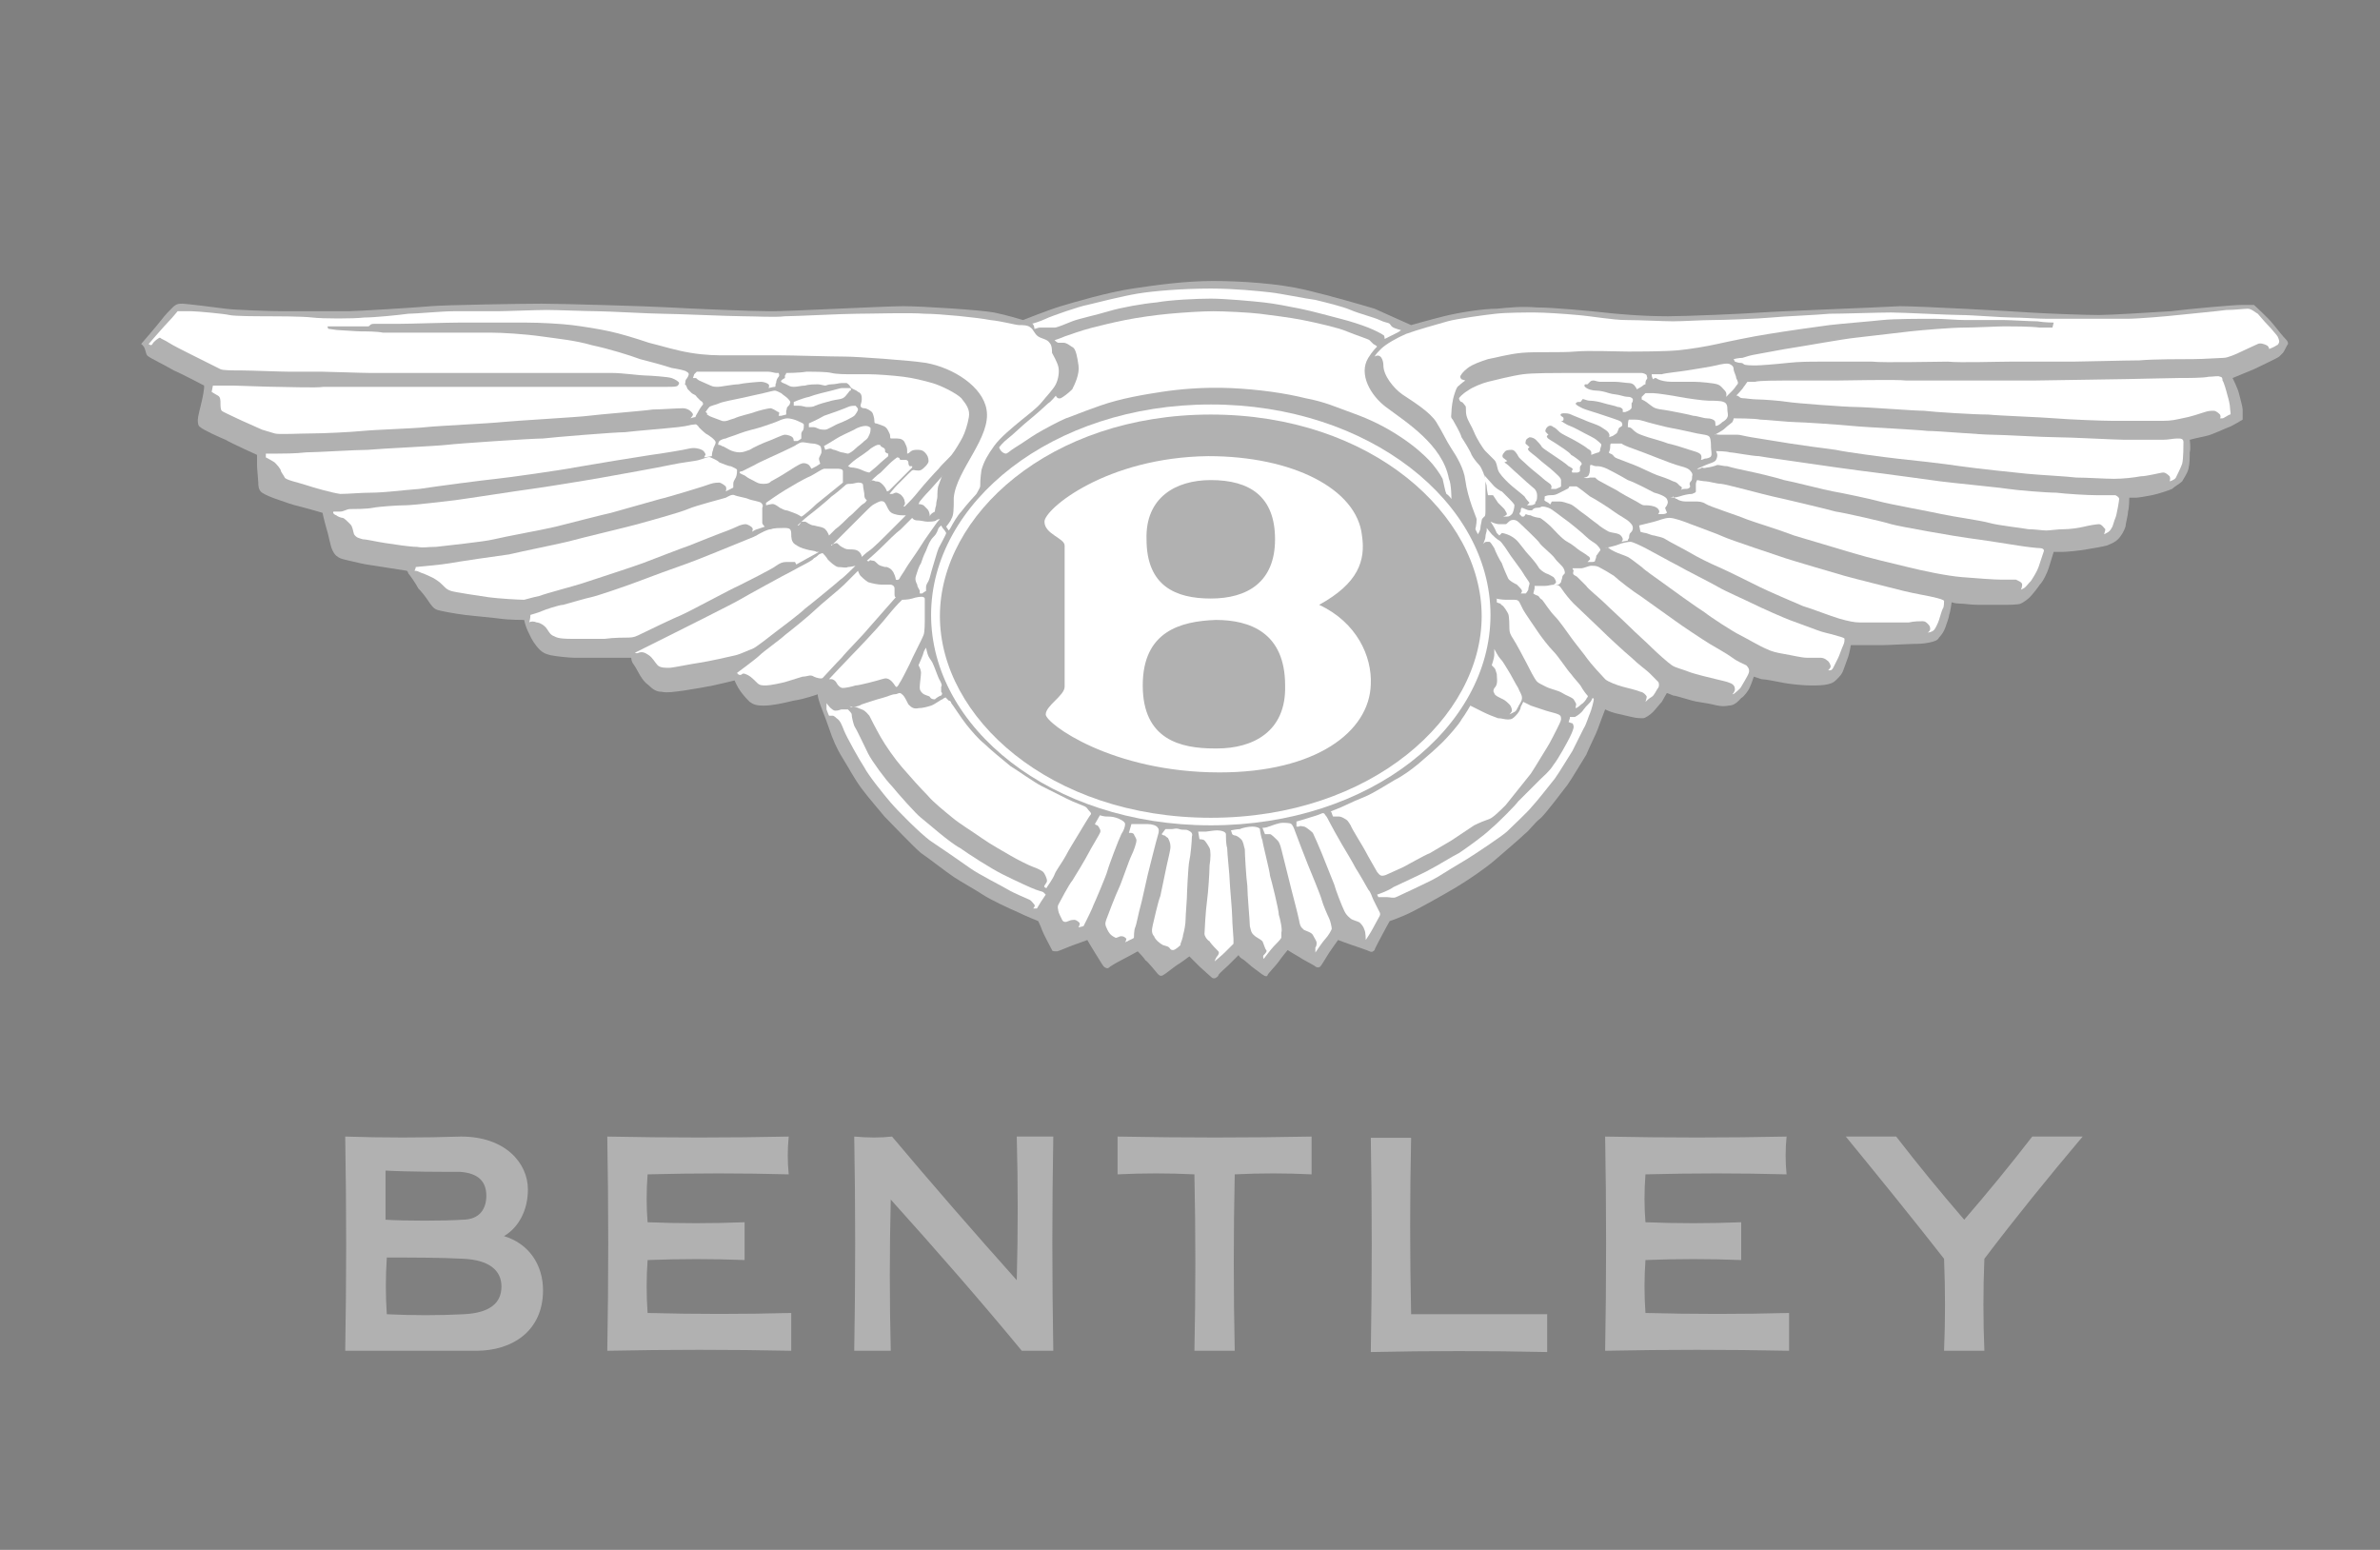 <?xml version="1.0" encoding="utf-8"?>
<!-- Generator: Adobe Illustrator 26.3.1, SVG Export Plug-In . SVG Version: 6.00 Build 0)  -->
<svg version="1.1" id="Layer_1" xmlns="http://www.w3.org/2000/svg" xmlns:xlink="http://www.w3.org/1999/xlink" x="0px" y="0px"
	 viewBox="0 0 188.9 123" style="enable-background:new 0 0 188.9 123;" xml:space="preserve">
<rect x="0" y="0" width="188.9" height="123" fill="#808080" stroke="none"/>
<style type="text/css">
	.st0{fill-rule:evenodd;clip-rule:evenodd;fill:#B1B1B1;}
	.st1{fill-rule:evenodd;clip-rule:evenodd;fill:#FFFFFF;}
	.st2{fill-rule:evenodd;clip-rule:evenodd;fill:#241F20;}
</style>
<g>
	<path class="st0" d="M36.5,93c1.5,0.1,2.1,0.8,2.1,1.9c0,1-0.5,1.9-1.9,1.9c-1.4,0.1-4.6,0.1-6.1,0c0-1.3,0-2.6,0-3.9
		C32.3,93,35.2,93,36.5,93 M36.8,99.9c2,0.1,3,0.9,3,2.2s-0.9,2.1-3,2.2c-1.9,0.1-4.1,0.1-6.1,0c-0.1-1.5-0.1-2.9,0-4.5
		C32.7,99.8,35,99.8,36.8,99.9 M27.4,107.2c0.1-5.6,0.1-11.2,0-17c2.9,0.1,6.2,0.1,9.2,0c3.5,0,5.3,2.1,5.3,4.2c0,1.6-0.7,3-1.9,3.7
		c2,0.6,3.1,2.3,3.1,4.3c0,3.2-2.4,4.8-5.3,4.8H27.4L27.4,107.2z"/>
	<path class="st0" d="M122.8,104.3c0,1,0,2,0,3c-4.7-0.1-9.3-0.1-14,0c0.1-5.7,0.1-11.3,0-17c1.1,0,2.2,0,3.2,0
		c-0.1,4.7-0.1,9.3,0,14C115.6,104.3,119.2,104.3,122.8,104.3"/>
	<path class="st0" d="M70.8,90.2c3.2,3.8,6.5,7.6,9.9,11.4c0.1-3.8,0.1-7.6,0-11.4c0.9,0,1.9,0,2.9,0c-0.1,5.6-0.1,11.2,0,17
		c-0.8,0-1.7,0-2.5,0c-3.3-4-6.8-8-10.4-12c-0.1,4-0.1,8,0,12c-0.9,0-1.9,0-2.9,0c0.1-5.7,0.1-11.3,0-17
		C68.9,90.3,69.9,90.3,70.8,90.2"/>
	<path class="st0" d="M62.6,93.2c-3.7-0.1-7.4-0.1-11.2,0c-0.1,1.3-0.1,2.6,0,3.8c2.5,0.1,5.1,0.1,7.7,0c0,1,0,2,0,3
		c-2.5-0.1-5.1-0.1-7.7,0c-0.1,1.4-0.1,2.8,0,4.2c3.8,0.1,7.6,0.1,11.4,0c0,1,0,2,0,3c-4.9-0.1-9.7-0.1-14.6,0
		c0.1-5.7,0.1-11.3,0-17c4.9,0.1,9.7,0.1,14.4,0C62.5,91.2,62.5,92.2,62.6,93.2"/>
	<path class="st0" d="M154.3,107.2c0.1-2.4,0.1-4.8,0-7.3c-2.5-3.2-5.1-6.4-7.8-9.7c1.3,0,2.7,0,4,0c1.7,2.2,3.5,4.4,5.4,6.6
		c1.9-2.2,3.7-4.4,5.4-6.6c1.3,0,2.7,0,4,0c-2.7,3.2-5.3,6.4-7.8,9.7c-0.1,2.4-0.1,4.9,0,7.3C156.5,107.2,155.4,107.2,154.3,107.2"
		/>
	<path class="st0" d="M141.8,93.2c-3.7-0.1-7.4-0.1-11.2,0c-0.1,1.3-0.1,2.6,0,3.8c2.5,0.1,5.1,0.1,7.6,0c0,1,0,2,0,3
		c-2.5-0.1-5.1-0.1-7.6,0c-0.1,1.4-0.1,2.8,0,4.2c3.8,0.1,7.6,0.1,11.4,0c0,1,0,2,0,3c-4.9-0.1-9.7-0.1-14.6,0
		c0.1-5.7,0.1-11.3,0-17c4.9,0.1,9.7,0.1,14.4,0C141.7,91.2,141.7,92.2,141.8,93.2"/>
	<path class="st0" d="M94.8,107.2c0.1-4.6,0.1-9.3,0-14c-2-0.1-4.1-0.1-6.1,0c0-1,0-2,0-3c5.2,0.1,10.3,0.1,15.4,0c0,1,0,2,0,3
		c-2-0.1-4.1-0.1-6.1,0c-0.1,4.7-0.1,9.3,0,14C97,107.2,95.9,107.2,94.8,107.2"/>
	<path class="st0" d="M11.2,27.3c0,0,1.3-1.5,1.6-1.9s0.6-0.7,0.9-1s0.5-0.3,0.8-0.3c0.2,0,2.7,0.3,3.4,0.4c0.7,0.1,3.6,0.2,4.8,0.2
		s4.2,0,4.9,0s5.5-0.3,6.6-0.4c1.1-0.1,7.3-0.2,8.8-0.2c1.5,0,8.5,0.2,10.2,0.3c1.7,0.1,6.5,0.3,8,0.3c1.6,0,9-0.4,10.5-0.4
		s6.1,0.3,7.2,0.5c1,0.2,2.3,0.6,2.3,0.6s2-0.8,3-1.1c1-0.3,3.7-1.1,5.7-1.4s4.2-0.6,6.4-0.6s5.2,0.2,7.3,0.7
		c2.1,0.5,4.5,1.2,5.5,1.5c0.9,0.4,2.9,1.3,2.9,1.3s1.4-0.4,2.6-0.7c1.2-0.3,3.1-0.6,4.2-0.6c1.1-0.1,1.9-0.2,3.2-0.1
		c1.3,0,4.4,0.3,5.3,0.4c0.9,0.1,2.9,0.3,5.1,0.3c1.4,0,6.1-0.2,7.4-0.3c1.3-0.1,9.3-0.4,11-0.5c1.6,0,8.9,0.4,10.3,0.5
		c1.5,0.1,4.5,0.2,5.5,0.2c0.9,0,4.1-0.2,5.7-0.3c1.6-0.2,5-0.5,5.6-0.5c0.6,0,0.9,0,1,0c0.1,0.1,1.1,1,1.5,1.5s0.8,1,1,1.2
		c0.2,0.2,0.2,0.3,0.2,0.4c-0.1,0.1-0.3,0.6-0.4,0.7c-0.1,0.1-0.2,0.2-0.3,0.3c-0.1,0.1-1.6,0.8-2,1c-0.5,0.2-1.7,0.7-1.7,0.7
		s0.4,0.8,0.5,1.2c0.1,0.4,0.3,1.1,0.3,1.3s0,0.8,0,0.8s-0.8,0.5-1.1,0.6c-0.3,0.1-1.3,0.6-1.8,0.7c-0.5,0.1-1.3,0.3-1.3,0.3
		s0.1,0.7,0,1c0,0.4,0,0.9-0.1,1.3c-0.1,0.4-0.4,0.8-0.5,1c-0.2,0.2-0.6,0.4-0.8,0.6c-0.2,0.1-1.1,0.4-1.6,0.5s-1.1,0.2-1.3,0.2
		c-0.3,0-0.5,0-0.5,0s0,0.8-0.1,1.1c0,0.3-0.2,1-0.2,1.2c-0.1,0.3-0.3,0.7-0.6,1c-0.2,0.2-0.4,0.3-0.9,0.5c-0.4,0.1-1,0.2-1.6,0.3
		c-0.5,0.1-1.6,0.2-1.9,0.2c-0.4,0-0.7,0-0.7,0s-0.3,1-0.4,1.3c-0.1,0.3-0.4,1-0.7,1.3c-0.2,0.3-0.6,0.8-0.8,1
		c-0.2,0.2-0.5,0.4-0.7,0.5S159.4,48,159,48s-1.5,0-2,0c-0.6,0-1.1-0.1-1.5-0.1c-0.3,0-0.6-0.1-0.6-0.1s-0.1,0.8-0.2,1
		c0,0.2-0.2,0.7-0.3,1c-0.1,0.3-0.3,0.6-0.5,0.8c-0.1,0.2-0.3,0.3-0.8,0.4c-0.5,0.1-0.9,0.1-1.2,0.1c-0.3,0-2.1,0.1-2.5,0.1
		s-1.4,0-1.7,0c-0.3,0-0.8,0-0.8,0s-0.1,0.6-0.2,0.9c-0.1,0.3-0.3,0.8-0.4,1.1s-0.3,0.5-0.5,0.7c-0.2,0.2-0.3,0.3-0.7,0.4
		s-0.9,0.1-1.4,0.1c-0.5,0-1.6-0.1-2.1-0.2c-0.5-0.1-1.5-0.3-1.8-0.3c-0.3-0.1-0.6-0.2-0.6-0.2s-0.2,0.6-0.3,0.8
		c-0.1,0.3-0.5,0.8-0.7,0.9c-0.2,0.2-0.5,0.6-1,0.6c-0.5,0.1-0.9,0-1.3-0.1c-0.4-0.1-1.3-0.2-1.6-0.3c-0.4-0.1-1.3-0.4-1.5-0.4
		c-0.2-0.1-0.5-0.2-0.5-0.2s-0.3,0.5-0.4,0.7c-0.2,0.2-0.5,0.6-0.7,0.8s-0.6,0.5-0.8,0.5c-0.2,0-0.5,0-0.9-0.1s-0.9-0.2-1.3-0.3
		c-0.4-0.1-0.8-0.3-0.8-0.3s-0.5,1.3-0.6,1.6s-0.7,1.5-0.9,2c-0.2,0.3-1.2,2-1.5,2.4c-0.4,0.5-1.8,2.4-2.2,2.7s-0.8,0.9-1.2,1.2
		c-0.3,0.3-1.7,1.5-2.4,2.1s-2,1.5-3,2.1c-1,0.6-2.8,1.6-3.6,2c-0.8,0.4-1.7,0.7-1.7,0.7s-0.4,0.7-0.6,1.1c-0.2,0.4-0.6,1.1-0.6,1.2
		c-0.1,0.1-0.2,0.2-0.4,0.1c-0.2-0.1-1.1-0.4-1.4-0.5c-0.3-0.1-1.1-0.4-1.1-0.4s-0.5,0.7-0.7,1c-0.2,0.3-0.6,1-0.7,1.1
		c-0.1,0.1-0.3,0.1-0.4,0s-1.1-0.6-1.2-0.7c-0.2-0.1-1-0.6-1-0.6s-0.5,0.6-0.7,0.9c-0.2,0.3-0.9,1-0.9,1.1s-0.2,0.1-0.3,0
		c-0.2-0.1-0.4-0.3-0.7-0.5s-0.8-0.7-1-0.8c-0.2-0.1-0.3-0.3-0.3-0.3s-0.6,0.6-0.8,0.8c-0.2,0.2-0.8,0.7-0.8,0.8s-0.2,0.2-0.2,0.2
		s-0.1,0.1-0.3,0c-0.1-0.1-0.8-0.7-1-0.9c-0.2-0.2-0.8-0.8-0.8-0.8s-0.8,0.6-1,0.7c-0.3,0.2-0.9,0.7-1.1,0.8s-0.3,0-0.4-0.1
		c-0.1-0.1-0.8-1-1-1.1c-0.1-0.2-0.6-0.7-0.6-0.7s-0.9,0.5-1.3,0.7c-0.4,0.2-0.9,0.5-1,0.6s-0.3,0-0.4-0.1c-0.1-0.1-0.5-0.8-0.7-1.1
		c-0.2-0.3-0.6-1-0.6-1s-0.8,0.3-1.1,0.4c-0.3,0.1-1.2,0.5-1.3,0.5c-0.2,0-0.4,0-0.4-0.1c-0.1-0.2-0.7-1.3-0.8-1.6s-0.3-0.7-0.3-0.7
		s-1-0.4-1.6-0.7c-0.7-0.3-2.2-1-2.8-1.4s-1.7-1-2.3-1.4c-0.6-0.4-2-1.5-2.6-1.9c-0.6-0.5-2.4-2.4-2.9-2.9c-0.4-0.5-1.2-1.4-1.8-2.2
		c-0.6-0.8-1-1.6-1.5-2.4s-0.8-1.5-1.1-2.4s-0.7-1.8-0.8-2.2c-0.1-0.3-0.1-0.5-0.1-0.5s-1.1,0.4-1.9,0.5c-0.8,0.2-1.7,0.4-2.4,0.4
		c-0.8,0-0.9-0.2-1.1-0.3c-0.2-0.2-0.4-0.4-0.7-0.8c-0.3-0.4-0.5-0.9-0.5-0.9s-1.2,0.3-1.7,0.4s-1.6,0.3-2.3,0.4
		c-0.7,0.1-1.4,0.2-1.8,0.1c-0.4,0-0.7-0.2-1-0.5c-0.4-0.3-0.5-0.5-0.7-0.8c-0.1-0.2-0.5-0.9-0.6-1c-0.1-0.2-0.1-0.4-0.1-0.4
		s-1.4,0-1.8,0s-2.3,0-2.7,0c-0.4,0-1.4-0.1-1.9-0.2c-0.4-0.1-0.7-0.2-1.1-0.7s-0.5-0.8-0.7-1.2c-0.2-0.4-0.3-0.9-0.3-0.9
		s-1.2,0-1.9-0.1c-0.7-0.1-2-0.2-2.8-0.3s-1.9-0.3-2.2-0.4s-0.5-0.4-0.7-0.7s-0.5-0.7-0.8-1c-0.2-0.4-0.7-1.1-0.8-1.2
		c0-0.1-0.1-0.2-0.1-0.2S31,45.1,30.4,45c-0.6-0.1-1.4-0.2-1.8-0.3c-0.4-0.1-1.4-0.3-1.6-0.4s-0.4-0.2-0.6-0.6
		c-0.2-0.4-0.3-1.2-0.5-1.8c-0.2-0.7-0.3-1.2-0.3-1.2s-1-0.3-1.8-0.5s-1-0.3-1.6-0.5c-0.6-0.2-1.1-0.4-1.4-0.6
		c-0.3-0.2-0.3-0.6-0.3-0.8c0-0.2-0.1-1.1-0.1-1.4c0-0.3,0-0.8,0-0.8s-2-0.9-2.5-1.2c-0.5-0.2-1.8-0.8-2-1c-0.2-0.1-0.2-0.4-0.2-0.6
		c0-0.2,0.2-1,0.3-1.4c0.1-0.4,0.2-1,0.2-1.1c0-0.1,0-0.2,0-0.2s-1.9-1-2.4-1.2c-0.5-0.3-1.9-1-2-1.1c-0.2-0.1-0.2-0.3-0.3-0.6
		S11.2,27.3,11.2,27.3"/>
	<path class="st1" d="M75.7,39.5c0.2-2.2,3-4.8,2.6-7c-0.3-1.8-2.6-3.3-4.8-3.7c-1.3-0.2-5.5-0.5-6.4-0.5c-1.1,0-4.2-0.1-5.2-0.1
		s-3.5,0-4.2,0c-0.8,0-1.7,0-2.9-0.2c-1.2-0.2-2.1-0.5-3.3-0.8c-1.2-0.4-2.2-0.7-3.1-0.9s-2.2-0.4-3-0.5c-0.8-0.1-2.5-0.2-3.7-0.2
		c-1.2,0-4.2,0-5.2,0s-4,0.1-4.8,0.1s-1.6,0-2,0c-0.4,0-0.3,0.2-0.5,0.2c-0.2,0-1.1,0-1.6,0s-0.9,0-1.1,0c-0.2,0-0.5,0-0.5,0
		s0,0.2,0.1,0.2s0.6,0.1,0.8,0.1s1.4,0.1,1.8,0.1s1.2,0,1.7,0.1c0.5,0,1.3,0,1.9,0c0.6,0,2.8,0,3.6,0c0.8,0,2.4,0,3.1,0
		c0.8,0,2.6,0.1,4,0.3c1.4,0.2,2.6,0.3,4,0.7c1.4,0.3,3,0.8,3.8,1.1c0.8,0.2,1.9,0.5,2.5,0.7c0.6,0.1,1.1,0.2,1.2,0.3
		c0.2,0.1,0.2,0.2,0.1,0.4c-0.1,0.2-0.2,0.2-0.2,0.4s-0.1,0.3-0.1,0.3h-0.5c0,0,0.1-0.1,0.1-0.2c0-0.1-0.3-0.3-0.6-0.4
		c-0.3-0.1-1.8-0.2-2.1-0.2c-0.4,0-1.8-0.2-2.6-0.2c-0.8,0-3.8,0-4.6,0c-0.8,0-3.6,0-4.3,0c-0.7,0-3.2,0-3.9,0s-2.3,0-2.9,0
		s-2.8,0-3.5,0s-3.3-0.1-3.8-0.1c-0.5,0-1.9,0-2.6,0c-0.7,0-3.1-0.1-3.8-0.1s-1.5,0-1.7-0.1c-0.2-0.1-1.6-0.8-2.2-1.1
		c-0.6-0.3-1.6-0.8-1.9-1s-0.6-0.3-0.7-0.4c-0.1,0-0.5,0.3-0.6,0.5s-0.3,0-0.3,0s1.3-1.5,1.6-1.8c0.3-0.3,0.6-0.7,0.7-0.8
		c0.1,0,0.7,0,1.1,0c0.4,0,2.6,0.2,3,0.3s2.3,0.1,2.9,0.1s2.9,0,3.7,0.1s3.3,0.1,4.1,0c0.8,0,2.8-0.2,3.5-0.3c0.6,0,2.7-0.2,3.6-0.2
		c1,0,2.9,0,3.5,0c0.6,0,3.1-0.1,3.9-0.1s3.2,0.1,4,0.1c0.8,0,4.3,0.2,5.2,0.2c0.9,0,5.4,0.2,6.4,0.2c1,0,2.5,0.1,3.3,0
		c0.8,0,4.6-0.2,5.7-0.2c1.2,0,4.2-0.1,5.4,0c1.2,0,4.2,0.3,5.2,0.5c1,0.1,2,0.4,2.3,0.4s0.7,0,0.9,0.2c0.2,0.1,0.3,0.5,0.6,0.7
		c0.3,0.2,0.7,0.2,0.9,0.5c0.2,0.2,0.2,0.6,0.2,0.8c0.1,0.2,0.4,0.7,0.5,1.1c0.1,0.4,0,1-0.2,1.4s-0.7,0.9-1.1,1.4
		c-0.4,0.5-1.1,1-1.7,1.5c-0.6,0.5-1.6,1.3-2.1,2c-0.5,0.7-0.8,1.2-1,1.9c-0.1,0.7-0.1,1.1-0.1,1.3c0,0.1-0.2,0.4-0.3,0.6
		c-0.2,0.2-0.9,1-1.2,1.4c-0.3,0.3-0.7,1-0.8,1.2c-0.1,0.2-0.2,0.3-0.2,0.3l-0.2-0.3c0,0,0.4-0.5,0.4-0.6
		C75.7,40.9,75.7,40.4,75.7,39.5"/>
	<path class="st1" d="M16.8,31.1l0.1-0.5c0,0,1.2,0,1.6,0c0.4,0,2.6,0.1,3.4,0.1s3.2,0.1,3.8,0c0.6,0,3.9,0,4.6,0s4.2,0,4.9,0
		c0.7,0,4.7,0,5.3,0s3.9,0,4.7,0c0.8,0,4,0,4.8,0s2.6,0,3,0c0.4,0,0.7,0,0.8-0.1c0.1,0,0.3-0.1,0.5-0.1s0.2,0.3,0.3,0.4
		c0.1,0.1,0.2,0.2,0.3,0.3c0.1,0.1,0.3,0.1,0.4,0.3c0.1,0.1,0.2,0.2,0.3,0.3c0.2,0.1,0.2,0.2,0.2,0.3c-0.1,0.1-0.3,0.4-0.4,0.6
		s-0.2,0.3-0.2,0.4c-0.1,0-0.4,0.1-0.4,0.1s0.2-0.2,0.2-0.3s-0.3-0.5-0.8-0.5c-0.5,0-1.8,0.1-2.4,0.1c-0.6,0.1-4.4,0.4-5.1,0.5
		c-0.7,0.1-6,0.4-6.9,0.5s-5.1,0.3-6,0.4c-0.8,0.1-4,0.2-5,0.3c-1,0.1-3.2,0.2-4.1,0.2s-2.6,0.1-2.9,0s-0.7-0.2-1-0.3
		c-0.2-0.1-1.6-0.7-2-0.9s-1.1-0.5-1.2-0.6s-0.1-0.4-0.1-0.6s0-0.5-0.2-0.6C17.1,31.3,16.8,31.1,16.8,31.1"/>
	<path class="st1" d="M21.1,36.3V36c0,0,0.6,0,0.9,0c0.3,0,1.5,0,2.3-0.1c0.8,0,3.9-0.2,4.9-0.2c1-0.1,5.5-0.3,6.3-0.4
		c0.8-0.1,6.7-0.5,7.6-0.5c0.8-0.1,5.7-0.5,6.5-0.5c0.8-0.1,3.3-0.3,4.2-0.4s1-0.2,1.2-0.2c0.2,0,0.2-0.1,0.4,0.1
		c0.1,0.2,0.5,0.5,0.6,0.6c0.2,0.1,0.8,0.5,0.8,0.7c0,0.2-0.2,0.4-0.2,0.6c-0.1,0.2-0.1,0.5-0.1,0.5l-0.6,0.1c0,0,0-0.1,0.1-0.2
		c0-0.1-0.1-0.3-0.3-0.4c-0.2-0.1-0.6-0.2-1-0.1c-0.4,0.1-2.2,0.4-3,0.5c-0.7,0.1-5,0.8-6.1,1c-1,0.2-5.2,0.8-6.2,0.9
		c-1,0.1-4.8,0.6-6.1,0.8c-1.3,0.1-2.9,0.3-3.8,0.3c-0.9,0-1.8,0.1-2.5,0.1c-0.7-0.1-2.1-0.5-2.7-0.7s-1.6-0.4-1.7-0.6
		s-0.2-0.3-0.3-0.5c0-0.2-0.4-0.6-0.5-0.7C21.5,36.5,21.1,36.3,21.1,36.3"/>
	<path class="st1" d="M26.5,40.6c0,0,0.2,0,0.5,0s0.5-0.2,0.8-0.2s1.3,0,1.8-0.1s2-0.2,2.6-0.2c0.5,0,3.1-0.3,3.9-0.4
		s5.3-0.8,6.1-0.9s4.5-0.7,5.6-0.9s4.5-0.8,5.4-1c0.9-0.2,2-0.3,2.3-0.4c0.4-0.1,0.7-0.3,0.9-0.2s0.5,0.2,0.7,0.4
		c0.3,0.1,0.7,0.3,0.9,0.3c0.2,0.1,0.5,0.2,0.5,0.3c0,0.1,0,0.4-0.1,0.6c-0.1,0.2-0.2,0.3-0.2,0.5c0,0.2,0,0.3,0,0.3L57.6,39
		c0,0,0.1-0.2,0-0.4c-0.1-0.1-0.4-0.3-0.5-0.3s-0.4,0-0.7,0.1c-0.2,0.1-3.5,1.1-4,1.2l-3.9,1.1c-0.5,0.1-3.6,0.9-4.4,1.1
		s-4.1,0.8-4.9,1c-0.8,0.2-3.8,0.5-4.6,0.6c-0.8,0-0.9,0.1-1.5,0c-0.6,0-1.8-0.2-2.5-0.3s-1.5-0.3-1.8-0.3c-0.3-0.1-0.5-0.1-0.7-0.4
		c-0.1-0.3-0.1-0.6-0.3-0.8c-0.2-0.2-0.5-0.5-0.6-0.5s-0.4-0.1-0.5-0.2C26.4,40.8,26.4,40.6,26.5,40.6"/>
	<path class="st1" d="M33,45c0,0,2.2-0.2,2.7-0.3c0.5-0.1,3.9-0.6,4.7-0.7c0.8-0.2,4.3-0.9,5-1.1s4.5-1.1,5.2-1.3s3.3-0.9,4-1.2
		s2.7-0.8,3-0.9c0.2-0.1,0.5-0.3,0.7-0.2s0.9,0.2,1.1,0.3c0.2,0.1,0.9,0.2,1,0.3s0.2,0.2,0.1,0.4c0,0.2,0,1.1,0,1.2
		c0,0.1,0.2,0.3,0.2,0.3l-0.6,0.2c-0.1,0-0.4,0.2-0.4,0.2s0.1-0.3,0-0.3c0-0.1-0.4-0.3-0.5-0.3c-0.1,0-0.2,0-0.5,0.1
		c-0.2,0.1-0.9,0.4-1.2,0.5s-2.3,0.9-2.8,1.1c-0.6,0.2-2.9,1.1-3.7,1.4s-4.2,1.4-4.8,1.6c-0.6,0.2-2.9,0.8-3.4,1
		c-0.5,0.1-0.8,0.2-1.2,0.3c-0.4,0-2.1-0.1-2.8-0.2c-0.7-0.1-2.7-0.4-3-0.5s-0.4-0.2-0.6-0.4c-0.2-0.2-0.3-0.3-0.6-0.5
		s-0.6-0.3-0.8-0.4c-0.2-0.1-0.3-0.1-0.5-0.2s-0.3-0.1-0.4-0.1C33,45.1,33,45,33,45"/>
	<path class="st1" d="M42.1,48.8c0,0,0.7-0.2,0.9-0.3c0.2-0.1,1.4-0.5,1.7-0.5c0.4-0.1,1.7-0.5,2.2-0.6s3.1-1,3.6-1.2
		c0.5-0.2,3.5-1.3,4.1-1.5c0.6-0.2,4-1.6,4.5-1.8c0.5-0.2,1-0.4,1.1-0.5c0.2-0.1,0.7-0.4,1-0.4c0.2-0.1,0.8-0.1,1-0.1
		c0.2,0,0.4,0,0.5,0.1c0.1,0.1,0.1,0.3,0.1,0.4c0,0.2,0,0.6,0.3,0.8s0.5,0.3,0.9,0.4c0.3,0.1,0.7,0.1,0.8,0.2c0.1,0,0.2,0,0.2,0
		s-0.7,0.4-0.9,0.5l-0.9,0.5c0,0-0.1-0.2-0.1-0.2c-0.1,0-0.4,0-0.7,0c-0.3,0-0.5,0.1-0.8,0.3c-0.2,0.2-2.6,1.4-3,1.6
		c-0.5,0.2-4,2.1-4.5,2.3c-0.5,0.2-2.8,1.3-3.2,1.5s-0.6,0.3-1,0.3c-0.3,0-1.2,0-1.9,0.1c-0.7,0-2.1,0-2.6,0c-0.4,0-1.1,0-1.4-0.2
		c-0.3-0.1-0.4-0.3-0.6-0.6s-0.6-0.5-0.8-0.5c-0.2-0.1-0.5-0.1-0.6,0C42.1,49.1,42.1,48.8,42.1,48.8"/>
	<path class="st1" d="M50.4,51.8c0,0,2.8-1.4,3.2-1.6c0.4-0.2,4.6-2.3,5.1-2.6c0.5-0.3,3.6-2,4.2-2.3c0.7-0.4,1.6-0.8,1.7-1
		c0.2-0.1,0.3-0.2,0.4-0.3c0.2-0.1,0.3-0.1,0.3-0.1s0.3,0.3,0.4,0.5c0.2,0.2,0.5,0.5,0.8,0.6c0.4,0,0.6,0.1,0.8,0
		c0.2,0,0.6-0.1,0.6-0.1s-1,1-1.2,1.1c-0.2,0.2-2.4,2-2.8,2.3c-0.4,0.4-2,1.6-2.4,1.9s-1.5,1.2-1.8,1.3c-0.3,0.1-0.9,0.4-1.3,0.5
		c-0.4,0.1-2.2,0.5-2.9,0.6s-2.1,0.4-2.4,0.4c-0.3,0-0.7,0-0.9-0.2c-0.2-0.2-0.4-0.6-0.7-0.8c-0.3-0.2-0.5-0.3-0.8-0.2
		C50.5,51.9,50.4,51.8,50.4,51.8"/>
	<path class="st1" d="M58.5,53.4c0,0,1.5-1.1,1.8-1.4c0.3-0.3,1.7-1.3,2-1.6c0.4-0.3,2-1.6,2.4-2s1.9-1.6,2.3-2s1.1-1.1,1.1-1.1
		s0.1,0.3,0.2,0.4c0.1,0.1,0.3,0.3,0.6,0.5c0.3,0.1,0.8,0.2,1.1,0.2c0.3,0,0.6,0,0.7,0s0.3,0.1,0.3,0.3s0,0.3,0,0.5s0.1,0.2,0.1,0.2
		l-2.2,2.5c-0.4,0.5-1.7,1.8-2.1,2.3c-0.4,0.4-1.4,1.5-1.5,1.6s-0.5,0-0.7-0.1c-0.3-0.2-0.5,0-0.9,0c-0.3,0.1-1,0.3-1.3,0.4
		c-0.3,0.1-1.3,0.3-1.6,0.3s-0.5,0-0.7-0.2s-0.5-0.5-0.7-0.6c-0.2-0.1-0.4-0.2-0.5-0.1S58.6,53.6,58.5,53.4"/>
	<path class="st1" d="M65.8,53.9c0,0,1.4-1.5,1.8-1.9s2.1-2.2,2.5-2.7s1-1.2,1.2-1.4s0.3-0.3,0.3-0.3s0.5,0,0.8-0.1
		c0.3-0.1,0.8-0.2,0.9-0.1c0.1,0,0.1,0.1,0.1,0.2c0,0.1,0,1.2,0,1.5c0,0.3,0,1.1-0.1,1.3c-0.1,0.3-0.9,1.8-1.1,2.3
		c-0.2,0.4-0.7,1.4-0.8,1.5c-0.1,0.2-0.1,0.2-0.2,0.3s-0.2-0.2-0.4-0.4c-0.3-0.3-0.5-0.3-0.8-0.2s-1.8,0.5-2.1,0.5
		c-0.3,0.1-0.8,0.2-1,0.2c-0.2,0-0.4-0.2-0.5-0.4c-0.1-0.2-0.3-0.3-0.4-0.3C66,53.9,65.8,53.9,65.8,53.9"/>
	<path class="st1" d="M72.9,52.8c0,0,0.4-0.9,0.4-1s0.2-0.4,0.2-0.4s0.1,0.5,0.2,0.7c0.1,0.2,0.3,0.4,0.4,0.7
		c0.1,0.2,0.4,1.1,0.5,1.2c0.1,0.2,0.2,0.4,0.1,0.5c0,0.1,0,0.2,0,0.4c0.1,0.1,0.1,0.2,0,0.3c-0.1,0-0.4,0.2-0.5,0.3
		c-0.1,0-0.3,0-0.4-0.2c-0.1-0.1-0.4-0.1-0.6-0.3c-0.2-0.2-0.2-0.3-0.2-0.5s0.1-0.9,0.1-1.1C73.1,53.1,72.9,52.8,72.9,52.8"/>
	<path class="st1" d="M65.6,55.8c0,0,0.4,0.6,0.7,0.6s0.4-0.1,0.5-0.1c0.1,0,0.4,0,0.5,0c0.1,0.1,0.3,0.3,0.3,0.4
		c0,0.2,0.1,0.6,0.2,0.9c0.2,0.3,0.8,1.6,1.1,2.2s1.4,2.1,1.9,2.6c0.4,0.5,1.9,2.2,2.3,2.5s2.3,2,3.1,2.4c0.7,0.5,2.4,1.6,3.4,2.1
		c1,0.5,2.3,1.1,2.6,1.2c0.3,0.1,0.6,0.2,0.6,0.2c0.1,0.1,0.2,0.2,0.2,0.2l-0.4,0.6l-0.3,0.5L82,72.1c0,0,0.2-0.2,0.1-0.3
		s-0.2-0.3-0.4-0.4c-0.2-0.1-1.2-0.5-1.7-0.8s-2.3-1.2-3-1.7s-2.3-1.6-3.2-2.2c-0.8-0.6-2.5-2.3-3.1-3s-1.8-2.2-2.1-2.8
		c-0.4-0.6-1.4-2.4-1.6-2.9c-0.2-0.5-0.3-0.8-0.6-1c-0.2-0.2-0.3-0.2-0.3-0.2c-0.1,0-0.3,0-0.3,0s-0.1-0.2-0.2-0.5
		C65.6,56,65.6,55.8,65.6,55.8"/>
	<path class="st1" d="M67.7,56.1c0,0,0.4,0,0.7-0.2c0.3-0.1,1.2-0.4,1.6-0.5c0.4-0.1,0.8-0.3,1-0.3c0.2,0,0.3-0.1,0.4-0.1
		c0.1,0,0.2,0.1,0.3,0.2s0.3,0.5,0.4,0.7c0.2,0.2,0.4,0.4,0.8,0.3c0.3,0,0.7-0.1,1-0.2s0.8-0.5,0.9-0.5c0.1-0.1,0.3-0.2,0.3-0.1
		c0.1,0.1,0.2,0.2,0.2,0.2c0.1,0,0.2,0.1,0.2,0.2c0.1,0.1,0.8,1.2,1.2,1.7c0.4,0.5,1,1.2,1.4,1.5c0.4,0.4,1.6,1.4,2.1,1.8
		c0.5,0.3,1.9,1.3,2.5,1.6s1.4,0.7,2,1c0.6,0.3,1.2,0.5,1.4,0.6c0.2,0.1,0.2,0.2,0.3,0.3c0.1,0.1,0.2,0.2,0.2,0.3
		c-0.1,0.1-0.7,1.1-1,1.6s-0.8,1.3-1,1.7c-0.2,0.4-0.8,1.2-0.9,1.5s-0.6,1-0.6,1c0,0.1-0.1,0.1-0.2,0s0.2-0.3,0.2-0.5
		s-0.2-0.6-0.3-0.7c-0.1-0.1-0.5-0.3-0.8-0.4s-1.3-0.6-1.8-0.9c-0.5-0.3-1.6-0.9-2.3-1.4c-0.7-0.5-1.7-1.1-2.3-1.6s-1.5-1.2-2-1.8
		c-0.5-0.5-1.4-1.5-2-2.2c-0.6-0.7-1.3-1.7-1.7-2.4c-0.4-0.7-0.8-1.5-0.9-1.7c-0.1-0.1-0.3-0.4-0.6-0.5c-0.3-0.1-0.4-0.2-0.6-0.2
		c-0.1,0-0.3,0-0.4-0.1C67.6,56.2,67.6,56.1,67.7,56.1"/>
	<path class="st1" d="M55.3,29.5c0,0,2.3,0,2.9,0s2.6,0,2.8,0s0.5,0.1,0.6,0.1l0.2,0c0,0,0.1,0.2,0,0.3c-0.1,0.1-0.2,0.3-0.2,0.5
		c-0.1,0.1,0,0.3-0.1,0.3c-0.1,0-0.5,0.1-0.5,0.1s0.1-0.2,0-0.3c-0.1-0.1-0.4-0.2-0.6-0.2s-1.4,0.1-1.8,0.2c-0.4,0-1.4,0.2-1.6,0.2
		c-0.2,0-0.4,0-0.6-0.1c-0.2-0.1-0.7-0.3-0.9-0.4c-0.2-0.1-0.2-0.2-0.3-0.2l-0.2,0l0.1-0.3C55.2,29.6,55.3,29.5,55.3,29.5"/>
	<path class="st1" d="M56,32.7c0,0,0.2-0.3,0.3-0.4s0.6-0.2,0.8-0.3c0.2-0.1,1.2-0.3,1.7-0.4c0.5-0.1,1.3-0.3,1.8-0.4
		c0.4-0.1,0.8-0.2,0.9-0.2s0.3,0.1,0.5,0.2c0.1,0.1,0.4,0.3,0.5,0.4c0.1,0.1,0.3,0.3,0.2,0.4c0,0.1-0.1,0.2-0.2,0.3s0,0.1-0.1,0.3
		c0,0.1,0,0.3,0,0.3s-0.4,0.1-0.4,0.1c-0.1,0-0.2,0-0.2,0s0.1-0.3,0-0.3c-0.1,0-0.3-0.2-0.6-0.3c-0.3,0-1,0.2-1.3,0.3
		c-0.2,0.1-1.2,0.3-1.6,0.5c-0.4,0.1-0.7,0.3-1,0.2s-0.5-0.2-0.8-0.3s-0.3-0.2-0.4-0.2C56.2,32.8,56,32.7,56,32.7"/>
	<path class="st1" d="M57,35.3c0,0,0-0.2,0.1-0.3c0.1-0.1,0.4-0.2,0.5-0.2c0.2-0.1,0.6-0.2,1.1-0.4c0.5-0.2,1.4-0.4,1.7-0.5
		s1.2-0.4,1.4-0.5c0.2-0.1,0.5-0.2,0.7-0.2c0.2,0,0.6,0.1,0.8,0.2s0.5,0.2,0.5,0.3c0,0.2,0,0.4-0.1,0.5c-0.1,0.1-0.1,0.2-0.1,0.3
		c0,0.1,0,0.3,0,0.3s-0.1,0.1-0.3,0.2L63,35c0,0,0-0.2-0.1-0.3c-0.1-0.1-0.4-0.2-0.6-0.2s-1,0.4-1.3,0.5c-0.3,0.1-1.2,0.5-1.5,0.7
		c-0.3,0.1-0.5,0.2-0.8,0.2s-0.6-0.1-0.8-0.2c-0.2-0.1-0.5-0.3-0.6-0.3C57.2,35.3,57,35.3,57,35.3"/>
	<path class="st1" d="M58.9,37.4l1-0.5c0.3-0.2,1.7-0.8,2.1-1c0.4-0.2,1.1-0.5,1.2-0.6c0.2-0.1,0.3-0.2,0.5-0.2
		c0.2,0,0.6,0.1,0.8,0.1s0.5,0.1,0.6,0.2c0.1,0.1,0.1,0.4,0.1,0.5S65,36.3,65,36.4s0.1,0.4,0.1,0.4L64.8,37
		c-0.2,0.1-0.4,0.2-0.4,0.2s-0.1-0.2-0.2-0.3s-0.4-0.2-0.6-0.1c-0.1,0-0.9,0.5-1.2,0.7s-1,0.6-1.2,0.7c-0.1,0.1-0.2,0.2-0.6,0.2
		c-0.4,0-0.5-0.1-0.7-0.2c-0.2-0.1-0.6-0.3-0.7-0.4c-0.1-0.1-0.5-0.2-0.5-0.3S58.9,37.4,58.9,37.4"/>
	<path class="st1" d="M60.8,39.9c0,0,1-0.7,1.5-1s1.5-0.9,2-1.1c0.4-0.2,0.8-0.5,1.1-0.6c0.2,0,0.8,0,1,0s0.5,0,0.5,0.2
		c0,0.1,0,0.3,0,0.4c0,0.1,0,0.5,0,0.5l-2.1,1.7c-0.3,0.3-1.1,1-1.2,1c0,0-0.3-0.2-0.6-0.3c-0.3-0.1-0.5-0.2-0.6-0.2
		c-0.1,0-0.3-0.1-0.5-0.2C61.5,40,61.4,40,61.3,40c-0.1,0-0.5,0.1-0.5,0.1L60.8,39.9L60.8,39.9z"/>
	<path class="st1" d="M63.3,41.7c0,0,0.5-0.5,0.9-0.8c0.4-0.3,1.5-1.2,1.8-1.5c0.3-0.2,1-0.8,1.1-0.9s0.2-0.1,0.4-0.1
		s0.5-0.1,0.6-0.1s0.4,0,0.4,0.2c0,0.2,0.1,0.6,0.1,0.7s0,0.3,0.1,0.4c0.1,0.1,0.1,0.1,0.1,0.1s-0.1,0.2-0.3,0.3s-0.8,0.8-1.1,1
		c-0.3,0.3-0.8,0.8-1.1,1c-0.2,0.2-0.5,0.5-0.5,0.5s-0.1-0.3-0.3-0.5c-0.2-0.2-0.6-0.2-0.9-0.3c-0.3,0-0.6-0.3-0.7-0.3
		c-0.1,0-0.3,0-0.3,0S63.4,41.8,63.3,41.7"/>
	<path class="st1" d="M66,43.3l1.4-1.4c0.3-0.3,1.2-1.2,1.4-1.4c0.2-0.2,0.4-0.4,0.6-0.5c0.2-0.1,0.5-0.3,0.7-0.2
		c0.1,0,0.2,0.2,0.3,0.4c0.1,0.2,0.2,0.5,0.6,0.6c0.3,0.1,0.6,0.1,0.7,0.1c0.2,0,0.2,0,0.2,0s-0.3,0.3-0.5,0.5s-0.7,0.7-1,1
		s-1.1,1.1-1.4,1.3s-0.6,0.5-0.6,0.5s0-0.2-0.2-0.4c-0.2-0.2-0.5-0.2-0.8-0.2c-0.3,0-0.4-0.1-0.6-0.2c-0.2-0.1-0.3-0.3-0.4-0.3
		c-0.1,0-0.3,0.1-0.3,0.1S65.9,43.2,66,43.3"/>
	<path class="st1" d="M68.8,44.5c0,0,0.8-0.7,1.2-1.1s1.1-1.1,1.5-1.4c0.3-0.3,0.9-0.9,0.9-0.9s0.1,0.2,0.4,0.2
		c0.3,0,0.6,0.1,0.8,0.1c0.2,0,0.6,0,0.7-0.1c0.1-0.1,0.3-0.1,0.3-0.1s-0.2,0.2-0.4,0.5c-0.2,0.3-0.8,1.1-1.1,1.6s-1.1,1.6-1.2,1.8
		s-0.4,0.6-0.5,0.8S71.1,46,71.1,46s0-0.2-0.2-0.6c-0.2-0.3-0.3-0.3-0.5-0.4c-0.2,0-0.2,0-0.5-0.1c-0.3-0.1-0.4-0.4-0.6-0.4
		c-0.2,0-0.2-0.1-0.3,0C69,44.6,68.8,44.5,68.8,44.5"/>
	<path class="st1" d="M74.7,41.7c0,0,0.1,0.2,0.2,0.3c0.1,0.1,0.2,0.3,0.2,0.3c0,0.1-0.5,1-0.6,1.2c-0.1,0.2-0.4,1.3-0.5,1.6
		c-0.1,0.3-0.2,0.8-0.3,1s-0.2,0.3-0.2,0.5l0,0.3c0,0-0.2,0.1-0.3,0.2L73,47.1v-0.2c0-0.1-0.2-0.3-0.2-0.5c-0.1-0.2-0.2-0.4-0.1-0.7
		c0.1-0.3,0.2-0.7,0.4-1c0.1-0.3,0.2-0.6,0.4-1c0.2-0.5,0.3-0.8,0.6-1.1s0.3-0.5,0.4-0.7C74.6,41.8,74.7,41.7,74.7,41.7"/>
	<path class="st1" d="M62.4,29.6c0,0,1,0,1.6-0.1c0.7,0,1.6,0,2,0.1s1.2,0.1,1.5,0.1c0.3,0,0.7,0,1.4,0c0.7,0,2,0.1,2.8,0.2
		c0.8,0.1,1.6,0.3,2.3,0.5s1.9,0.8,2.3,1.2c0.4,0.5,0.7,0.9,0.6,1.5s-0.3,1.2-0.5,1.6c-0.2,0.4-0.7,1.2-0.8,1.3
		c-0.1,0.2-0.8,0.8-1.1,1.2c-0.3,0.3-1.2,1.3-1.6,1.8c-0.4,0.5-0.7,0.8-0.8,0.9c-0.2,0.2-0.3,0.3-0.3,0.3h-0.1c0,0,0.2-0.2,0.1-0.4
		c0-0.2-0.2-0.5-0.4-0.6s-0.2-0.1-0.3-0.1c-0.1,0-0.2,0.1-0.3,0.1c-0.1,0-0.2,0-0.2,0s0.4-0.5,0.6-0.7c0.2-0.2,0.7-0.7,0.9-0.9
		s0.3-0.3,0.4-0.3s0.4,0.1,0.6,0c0.2-0.1,0.6-0.5,0.6-0.7c0-0.3-0.1-0.5-0.3-0.7s-0.4-0.2-0.6-0.2c-0.2,0-0.4,0-0.6,0.2
		c-0.1,0.1-0.2,0.1-0.2,0.1s0-0.1,0-0.3c0-0.2-0.1-0.4-0.2-0.6c-0.1-0.2-0.3-0.3-0.6-0.3c-0.3,0-0.4,0-0.5,0c-0.1-0.1,0-0.2-0.1-0.4
		c-0.1-0.2-0.2-0.5-0.5-0.6c-0.3-0.1-0.5-0.2-0.6-0.2s-0.1-0.1-0.1-0.2c0-0.2-0.1-0.6-0.2-0.7c-0.1-0.1-0.4-0.3-0.6-0.3
		c-0.2,0-0.3-0.1-0.3-0.2s0.1-0.3,0.1-0.5s0-0.5-0.3-0.6c-0.2-0.2-0.5-0.2-0.6-0.4c-0.1-0.2-0.3-0.3-0.3-0.3c-0.1,0-0.3,0-0.4,0
		c-0.2,0-0.5,0.1-0.8,0.1c-0.3,0-0.4,0.1-0.5,0.1s-0.4-0.1-0.6-0.1s-0.7,0-1,0.1c-0.3,0-0.6,0.1-0.9,0.1c-0.3,0-0.4-0.1-0.6-0.2
		c-0.2-0.1-0.3-0.1-0.4-0.2S62.3,30,62.3,30s0-0.1,0-0.2C62.4,29.7,62.4,29.6,62.4,29.6"/>
	<path class="st1" d="M63,31.9c0,0,0.7-0.3,1.2-0.4c0.5-0.2,1.4-0.4,1.8-0.5c0.4-0.1,0.7-0.2,0.8-0.2c0.2,0,0.3,0,0.5,0l0.2,0
		c0,0,0.1,0.1,0,0.2c-0.1,0-0.1,0.1-0.2,0.2c-0.1,0.1-0.2,0.3-0.4,0.4c-0.2,0.1-0.5,0.1-0.9,0.2s-1.1,0.3-1.3,0.4s-0.3,0.1-0.7,0.1
		c-0.4-0.1-0.5-0.1-0.6-0.1s-0.2,0-0.3,0s-0.1,0-0.1,0V32C63,31.9,63,31.9,63,31.9"/>
	<path class="st1" d="M64.2,33.6c0,0,0.7-0.3,1.2-0.6c0.6-0.2,1.7-0.6,1.9-0.7c0.2-0.1,0.5-0.1,0.6-0.1c0.1,0.1,0.2,0.2,0.2,0.3
		c0,0.1-0.2,0.4-0.3,0.5s-0.9,0.5-1.2,0.6c-0.3,0.1-0.9,0.5-1.1,0.5c-0.2,0-0.4,0-0.6-0.1c-0.2-0.1-0.3-0.1-0.4-0.1
		c-0.1,0-0.3,0-0.3,0s0-0.1,0-0.1S64.2,33.6,64.2,33.6"/>
	<path class="st1" d="M65.4,35.4c0,0,0.7-0.4,1-0.6s1-0.5,1.4-0.7c0.3-0.2,0.7-0.3,0.9-0.3c0.2,0,0.4,0.1,0.4,0.2
		c0,0.1,0,0.3-0.1,0.5s-0.1,0.3-0.4,0.5c-0.3,0.3-0.5,0.4-0.7,0.6c-0.2,0.2-0.5,0.4-0.6,0.4s-0.4-0.1-0.5-0.1
		c-0.1,0-0.5-0.2-0.6-0.2c-0.1,0-0.2-0.1-0.3-0.1c-0.1,0-0.4,0.1-0.4,0.1L65.4,35.4L65.4,35.4z"/>
	<path class="st1" d="M67.3,37c0,0,0.4-0.4,0.7-0.6c0.3-0.2,0.9-0.6,1.1-0.8c0.3-0.2,0.5-0.3,0.6-0.3s0.2,0,0.2,0.1
		c0.1,0.1,0.2,0.1,0.3,0.2c0.1,0.1,0,0.3,0.1,0.3c0.1,0.1,0.2,0.1,0.2,0.1c0,0.1,0,0.2,0,0.2s-0.6,0.5-0.8,0.7
		c-0.2,0.2-0.6,0.5-0.7,0.6c-0.1,0-0.4-0.1-0.6-0.2c-0.2-0.1-0.6-0.2-0.8-0.2S67.4,37,67.3,37"/>
	<path class="st1" d="M69.1,38.2c0,0,0.5-0.5,0.8-0.7c0.2-0.2,0.5-0.5,0.7-0.7c0.2-0.2,0.6-0.5,0.6-0.5s0.2,0,0.2,0.1
		c0,0.1,0.1,0.1,0.2,0.1s0.3,0,0.3,0c0.1,0,0.2,0.1,0.2,0.2s0,0.2,0.1,0.3c0.1,0,0.2,0,0.2,0s0,0.1,0,0.1s-0.7,0.7-1,1
		s-0.7,0.7-0.8,0.8C70.5,39,70.4,39,70.4,39s-0.1-0.3-0.3-0.5s-0.3-0.3-0.6-0.3C69.3,38.1,69.1,38.1,69.1,38.2"/>
	<path class="st1" d="M73,39.8c0,0,0.4-0.5,0.8-0.9l0.8-0.9c0.2-0.2,0.2-0.3,0.2-0.3s-0.2,0.5-0.3,0.8c-0.1,0.2-0.1,0.7-0.1,0.9
		s-0.1,0.4-0.1,0.7c-0.1,0.3-0.1,0.5-0.1,0.5s-0.2,0.1-0.3,0.2S73.8,41,73.8,41s0-0.4-0.2-0.6c-0.2-0.2-0.2-0.2-0.3-0.3
		C73.1,40,72.9,40,72.9,40L73,39.8L73,39.8z"/>
	<path class="st1" d="M81.9,25.7c0,0,0.7-0.2,1.1-0.4c0.4-0.2,2.7-1,3.3-1.1c0.8-0.2,2.8-0.7,4-0.9s3.5-0.4,5.8-0.4
		c1.9,0,3.8,0.2,4.7,0.3s2.8,0.5,3.6,0.6c0.8,0.2,2.1,0.5,2.8,0.8s1.9,0.6,2.3,0.8c0.4,0.2,0.7,0.2,0.8,0.3c0.1,0.1,0.1,0.2,0.3,0.3
		c0.2,0.1,0.6,0.2,0.6,0.2s-0.1,0.1-0.3,0.2s-0.4,0.2-0.6,0.3c-0.2,0.1-0.4,0.2-0.4,0.2s0-0.3-0.1-0.3c-0.1-0.1-0.7-0.4-1.2-0.6
		c-0.5-0.2-1.4-0.5-2.2-0.7c-0.8-0.2-2.2-0.6-3.2-0.8s-2-0.4-2.9-0.5s-3.1-0.3-4.2-0.3c-1.1,0-3.2,0.1-4.3,0.3
		c-1.1,0.1-2.8,0.4-3.8,0.7s-2.4,0.6-2.9,0.8c-0.5,0.2-1.2,0.5-1.4,0.5c-0.2,0-0.6,0-0.8,0s-0.3,0-0.4,0c-0.1,0-0.3,0.1-0.4,0.1
		C82.1,25.8,81.9,25.6,81.9,25.7"/>
	<path class="st1" d="M115.2,39.6c0,0-0.2-0.3-0.4-0.4c-0.1-0.2-0.2-0.8-0.3-1.2c-0.2-0.4-0.7-1.1-1.1-1.5s-1-1-2.2-1.8
		c-1.2-0.8-2.4-1.4-3.8-1.9s-2.2-0.9-3.8-1.2c-1.6-0.4-3.7-0.7-5.9-0.8c-2.2-0.1-4.2,0.1-5.5,0.3c-1.3,0.2-3.2,0.5-4.9,1.1
		s-2.1,0.8-2.7,1c-0.5,0.2-1.8,0.9-2.3,1.2c-0.5,0.3-1.2,0.8-1.7,1.1c-0.5,0.3-0.6,0.5-0.8,0.5c-0.4-0.1-0.5-0.5-0.5-0.5
		s0.3-0.4,0.7-0.7s1.1-1,1.6-1.4s1.4-1.2,1.6-1.4c0.2-0.1,0.6-0.6,0.6-0.6s0.1,0.3,0.4,0.2c0.2-0.1,0.6-0.4,0.9-0.7
		c0.2-0.4,0.6-1.2,0.5-1.9c-0.1-0.7-0.2-1.2-0.4-1.4c-0.2-0.1-0.5-0.4-0.8-0.4c-0.2,0-0.3,0-0.4,0c-0.1,0-0.3-0.2-0.3-0.2
		s0.6-0.2,0.8-0.3c0.3-0.1,1.4-0.5,2.2-0.7s1.6-0.4,2.6-0.6s2.4-0.4,3.5-0.5s2.6-0.2,3.5-0.2c0.9,0,2.9,0.1,3.7,0.2
		c0.8,0.1,2.4,0.3,3.4,0.5c1,0.2,2.8,0.6,3.5,0.9s1.7,0.6,1.8,0.7s0.2,0.2,0.3,0.3c0.2,0.1,0.3,0.2,0.3,0.2s-0.4,0.4-0.7,0.9
		c-0.8,1.3,0.2,3,1.4,3.9c1.6,1.2,4.5,3,5,5.7C115.2,38.4,115.2,39.6,115.2,39.6"/>
	<path class="st1" d="M116.3,38.1c-0.1-0.9-0.7-1.9-1.1-2.5c-0.4-0.6-0.7-1.3-1.2-2.1c-0.5-0.8-1.8-1.6-2.7-2.2
		c-0.7-0.5-1.5-1.5-1.5-2.3c0-0.4-0.2-1-0.7-0.7c0.1-0.2,0.3-0.4,0.5-0.6c0.4-0.4,1.3-0.9,2-1.2c0.8-0.3,2.6-0.8,3.3-1
		s2.9-0.5,3.8-0.6c0.9-0.1,2.4-0.1,3.1-0.1c0.8,0,2.3,0.1,3.4,0.2c1.2,0.1,2.8,0.4,3.9,0.4s2.9,0.1,3.7,0.1c0.8,0,2.3-0.1,3.1-0.1
		c0.8,0,3.7-0.1,4.7-0.2s3.6-0.2,4.6-0.3c1,0,4-0.1,4.9-0.1s4.6,0.2,5.5,0.2c0.9,0,3.3,0.2,4.1,0.2s2.1,0.1,2.8,0.1
		c0.7,0,2.8,0,3.3,0s2.1,0,3,0c0.9,0,3.2-0.2,4.1-0.3c0.9-0.1,3.1-0.3,3.8-0.4c0.7,0,1.4-0.1,1.7-0.1c0.3,0,0.6,0.3,0.8,0.4
		c0.1,0.1,0.5,0.6,0.8,0.9s0.6,0.7,0.7,0.8c0.1,0.1,0.2,0.4,0.2,0.5c0,0.1-0.1,0.3-0.2,0.3c-0.1,0.1-0.6,0.3-0.6,0.3s0-0.2-0.2-0.3
		s-0.5-0.2-0.7-0.1c-0.2,0.1-0.9,0.4-1.3,0.6c-0.4,0.2-1.1,0.5-1.4,0.5c-0.3,0-1.6,0.1-2.4,0.1s-3.2,0-4.3,0.1c-1,0-4.6,0.1-5.3,0.1
		c-0.7,0-4,0-5,0s-3.9,0.1-4.9,0c-0.9,0-5.1,0.1-6,0c-0.9,0-3.5,0-4.2,0c-0.7,0-1.6,0-2.5,0.1c-0.9,0.1-2.2,0.2-2.5,0.2
		c-0.4,0-0.9,0-1-0.1s-0.2-0.1-0.3-0.1s-0.4-0.1-0.4-0.1l-0.1-0.2c0,0,0.4-0.1,0.7-0.1c0.3-0.1,0.6-0.2,1.2-0.3s2.1-0.4,2.8-0.5
		s4-0.7,5-0.8c0.9-0.1,3.4-0.4,4.3-0.5s3.3-0.3,4.2-0.3c0.9,0,2.8-0.1,3.3-0.1c0.5,0,2.1,0,2.8,0.1c0.7,0,1,0,1,0l0.1-0.4
		c0,0-0.7,0-1.3-0.1c-0.6,0-2.1-0.1-2.6-0.1s-2.4,0-3.1,0c-0.7,0-1.7-0.1-2.5-0.1c-1,0-3.2,0-4.1,0.1c-0.9,0.1-3.4,0.3-4.2,0.4
		s-3.6,0.5-4.8,0.7c-1.3,0.2-3.2,0.6-4.1,0.8s-2.1,0.4-3.1,0.5c-1.1,0.1-3.2,0.1-4,0.1c-0.8,0-3.1-0.1-4.2,0s-3.1,0-4.2,0.1
		c-1.1,0.1-2.1,0.4-2.7,0.5c-0.6,0.2-1.2,0.4-1.6,0.7c-0.4,0.3-0.6,0.6-0.6,0.7s0.1,0.2,0.1,0.2l0.3,0.1c0,0-0.3,0.2-0.5,0.4
		c-0.2,0.1-0.3,0.5-0.4,0.8c-0.1,0.3-0.2,1-0.2,1.3c0,0.3-0.1,0.4,0.1,0.6c0.1,0.2,0.6,1,0.7,1.4c0.2,0.3,0.7,1.1,0.8,1.4
		c0.1,0.2,0.4,0.6,0.6,0.8s0.5,1,0.5,1.2c0,0.2,0,0.5,0,0.8v1.6c0,0.2,0,0.5-0.1,0.5c-0.1,0.1-0.2,0.2-0.2,0.3
		c0,0.1-0.1,0.4-0.1,0.6c0,0.2-0.2,0.5-0.2,0.5s-0.2-0.4-0.2-0.4c0,0,0.1-0.4,0.1-0.8C117.2,41.1,116.5,39.6,116.3,38.1"/>
	<path class="st1" d="M115.8,31.6c0,0,0.2-0.3,0.7-0.6c0.4-0.3,1.2-0.6,1.6-0.7c0.4-0.1,2-0.5,2.8-0.6c0.7-0.1,2.7-0.1,3.3-0.1
		s1.9,0,2.3,0c0.4,0,1,0,1.4,0c0.4,0,1.3,0,1.5,0s0.8,0,0.9,0s0.4,0.1,0.4,0.2c0,0.1,0.1,0.2,0,0.3s-0.1,0.3-0.1,0.3v0.1
		c0,0-0.1,0-0.2,0.1c-0.1,0.1-0.5,0.3-0.5,0.3s0-0.1-0.1-0.2c-0.1-0.2-0.3-0.3-0.5-0.3c-0.2,0-0.8-0.1-1.1-0.1s-0.9,0-1.2,0
		c-0.2,0-0.4-0.1-0.5-0.1s-0.2,0-0.3,0.1c-0.1,0.1-0.1,0.1-0.2,0.2c-0.1,0-0.2,0-0.2,0s-0.1,0.1,0,0.2c0.2,0.2,0.6,0.3,0.9,0.3
		c0.3,0,0.7,0.1,1,0.2c0.3,0.1,0.7,0.1,1,0.2c0.3,0.1,0.6,0.1,0.6,0.1c0.1,0,0.3,0.1,0.3,0.2c0,0.1,0,0.2-0.1,0.3c0,0.1,0,0.2,0,0.3
		c0,0.1,0,0.1-0.1,0.2s-0.4,0.2-0.4,0.2c-0.1,0-0.2,0-0.2,0s0-0.2,0-0.2c0,0-0.1-0.2-0.4-0.2c-0.2-0.1-0.8-0.2-1.1-0.3
		c-0.3-0.1-0.8-0.2-1.1-0.2s-0.6-0.2-0.6-0.1c-0.1,0.1-0.1,0.2-0.2,0.2s-0.2,0-0.2,0c-0.1,0.1-0.2,0.1-0.1,0.2
		c0.1,0.1,0.3,0.2,0.5,0.3s0.9,0.3,1.2,0.4c0.3,0.1,0.9,0.3,1.2,0.4c0.3,0.1,0.6,0.2,0.7,0.3c0.1,0.2,0.1,0.3-0.1,0.4
		s-0.1,0.2-0.2,0.3c0,0.1-0.1,0.2-0.1,0.2s-0.3,0.2-0.3,0.2l-0.3,0.1c0,0,0.1-0.1,0-0.3c-0.1-0.2-0.3-0.3-0.6-0.5s-1-0.4-1.2-0.5
		c-0.2-0.1-1-0.4-1.2-0.5c-0.2-0.1-0.4-0.1-0.6-0.1c-0.2,0-0.3,0.1-0.2,0.2s0.2,0.1,0.2,0.2s0,0.2-0.1,0.2c-0.1,0-0.1,0-0.1,0
		s0.4,0.3,0.7,0.4c0.3,0.1,1,0.5,1.2,0.6c0.2,0.1,0.8,0.4,0.9,0.5c0.1,0.1,0.4,0.3,0.4,0.4s-0.1,0.3-0.1,0.4c0,0.1,0,0.1-0.1,0.2
		c-0.1,0-0.6,0.2-0.6,0.2s0-0.1,0-0.2c0-0.1-0.1-0.2-0.3-0.3c-0.2-0.2-1.1-0.7-1.3-0.8c-0.2-0.1-0.8-0.4-0.9-0.5
		c-0.1-0.1-0.4-0.4-0.5-0.4c-0.1-0.1-0.3-0.2-0.5,0c-0.1,0.1-0.2,0.3-0.1,0.4c0.1,0.1,0.2,0.2,0.2,0.2s-0.2,0.1-0.1,0.2
		c0,0.1,0.4,0.3,0.7,0.5c0.3,0.2,1.1,0.7,1.2,0.9c0.2,0.1,0.6,0.4,0.7,0.5s0.2,0.2,0.1,0.3s-0.1,0.2-0.1,0.2s0,0.2,0,0.2
		s0,0.1,0,0.1s-0.1,0.1-0.2,0.1c-0.2,0-0.4,0-0.4,0s-0.1-0.1,0-0.2s-0.1-0.2-0.3-0.3c-0.2-0.2-0.8-0.6-1.1-0.8s-0.9-0.6-1-0.7
		c-0.1-0.2-0.4-0.5-0.5-0.6c-0.1-0.1-0.3-0.2-0.5-0.2c-0.2,0.1-0.3,0.2-0.3,0.3c0,0.1-0.1,0.2,0.1,0.3c0.1,0.1,0.2,0.2,0.2,0.2
		s-0.2,0.1-0.1,0.2c0,0.1,0.6,0.5,0.8,0.7s1,0.8,1.2,1c0.2,0.2,0.6,0.5,0.6,0.7s0,0.5,0,0.5c-0.1,0.1-0.2,0.1-0.4,0.2
		c-0.2,0-0.4,0-0.4,0s0.1-0.2,0-0.3c0-0.1-0.4-0.3-0.6-0.5c-0.2-0.2-1-0.8-1.3-1.1s-0.6-0.5-0.7-0.7c-0.1-0.2-0.3-0.5-0.5-0.5
		s-0.5,0-0.6,0.2c-0.2,0.2-0.2,0.4,0,0.5c0.1,0.1,0.3,0.2,0.2,0.2l-0.2,0.1c0,0,0.2,0.1,0.5,0.4c0.3,0.3,0.9,0.8,1.1,1
		c0.2,0.2,0.7,0.6,0.8,0.7s0.2,0.3,0.2,0.5c0,0.2,0,0.4-0.1,0.5c-0.1,0.1,0,0.2-0.1,0.2c-0.1,0.1-0.3,0.1-0.4,0.1s-0.2,0-0.2,0
		s0.2-0.2,0.2-0.2s-0.3-0.3-0.4-0.5c-0.2-0.2-1-0.8-1.3-1.1c-0.3-0.3-0.7-0.7-0.8-1c-0.1-0.3-0.1-0.6-0.3-0.8
		c-0.2-0.2-0.5-0.5-0.7-0.7c-0.2-0.2-0.7-1-0.9-1.5s-0.5-0.9-0.6-1.3s0-0.7-0.1-0.8c-0.1-0.1-0.2-0.3-0.3-0.3S115.8,31.7,115.8,31.6
		"/>
	<path class="st1" d="M117.8,37.7c0,0,0.7,0.8,0.8,0.9s0.5,0.4,0.6,0.4c0.1,0.1,0.5,0.5,0.6,0.6c0.1,0.1,0.4,0.4,0.4,0.5
		c0,0.2-0.1,0.6-0.2,0.7c-0.1,0.1-0.2,0.2-0.4,0.2c-0.1,0-0.3,0-0.3,0s0.3-0.1,0.3-0.2s-0.1-0.2-0.2-0.4c-0.2-0.2-0.3-0.3-0.5-0.5
		c-0.2-0.3-0.4-0.6-0.4-0.6l-0.2,0h-0.2c0,0-0.1-0.5-0.1-0.7s-0.2-0.5-0.2-0.6C117.9,37.9,117.8,37.7,117.8,37.7"/>
	<path class="st1" d="M117.7,43.2c0,0,0.2-0.4,0.2-0.6c0-0.2,0.1-0.4,0.1-0.5l0-0.2c0,0,0.3,0.4,0.4,0.5c0.1,0.1,0.4,0.4,0.6,0.5
		s0.7,0.9,0.9,1.2c0.2,0.3,0.9,1.2,1,1.4c0.1,0.2,0.5,0.7,0.5,0.8c0,0.1-0.1,0.3-0.1,0.5c-0.1,0.2-0.2,0.3-0.2,0.3
		c-0.1,0-0.4,0-0.4,0s0.1-0.1,0.1-0.2s-0.2-0.3-0.4-0.5c-0.2-0.1-0.6-0.3-0.7-0.5s-0.4-0.9-0.5-1.2c-0.2-0.3-0.5-0.9-0.6-1.2
		c-0.2-0.3-0.3-0.5-0.4-0.5c-0.1,0,0,0-0.2,0S117.7,43.2,117.7,43.2"/>
	<path class="st1" d="M118.3,41.4c0,0,0.4,0.2,0.7,0.2s0.4,0,0.5,0c0.1,0,0.2-0.2,0.4-0.3c0.3-0.1,0.5,0,0.7,0.2s1.5,1.4,1.6,1.6
		s1,0.9,1.2,1.2s0.6,0.6,0.7,0.8s0.1,0.3,0.1,0.4c-0.1,0.1-0.2,0.2-0.2,0.3c0,0.1-0.1,0.3-0.1,0.4c-0.1,0.1-0.1,0.2-0.3,0.2
		s-0.3,0-0.3,0s0.2-0.1,0.2-0.2s-0.1-0.3-0.2-0.4c-0.2-0.1-0.3-0.2-0.6-0.3c-0.2-0.1-0.5-0.3-0.6-0.5s-0.6-0.8-0.8-1
		c-0.2-0.2-0.7-0.9-0.9-1.1s-0.5-0.4-0.8-0.5c-0.3-0.1-0.4-0.1-0.4-0.1s-0.2,0.2-0.2,0.2c0,0-0.1-0.1-0.2-0.2
		C118.6,41.8,118.3,41.4,118.3,41.4"/>
	<path class="st1" d="M120.6,40.8c0,0,0-0.1,0.1-0.2c0-0.1,0-0.3,0.1-0.3s0.4,0.2,0.6,0.2s0.2,0,0.2,0s0.1-0.2,0.4-0.2
		c0.3,0,0.3-0.1,0.4-0.1s0.2,0,0.5,0.1c0.3,0.1,1,0.7,1.3,0.9c0.3,0.2,1.4,1.1,1.7,1.4c0.3,0.3,0.7,0.5,0.8,0.6
		c0.1,0.1,0.4,0.4,0.3,0.5c-0.1,0.1-0.2,0.3-0.3,0.4c0,0.2-0.1,0.3-0.1,0.4s-0.2,0.1-0.3,0.1c-0.1,0-0.3,0-0.3,0s0.1-0.1,0.2-0.2
		c0-0.1,0-0.2-0.2-0.3c-0.1-0.1-0.3-0.2-0.6-0.4s-0.6-0.5-1-0.7s-1.1-1-1.3-1.2s-0.8-0.7-0.9-0.7s-0.6-0.1-0.7-0.2
		c-0.2,0-0.4-0.1-0.4-0.1s-0.1,0.2-0.2,0.2c-0.1,0-0.1,0-0.1,0s0,0-0.1-0.1C120.7,40.9,120.6,40.8,120.6,40.8"/>
	<path class="st1" d="M122.6,39.6v-0.2c0,0,0.2-0.1,0.4-0.1s0.4,0,0.6-0.1c0.2-0.1,0.2-0.1,0.4-0.2c0.2-0.1,0.2-0.1,0.4-0.2
		c0.2-0.1,0.1-0.2,0.2-0.2c0.1,0,0.4,0,0.5,0s0.7,0.5,1.1,0.8c0.4,0.2,1.5,0.9,1.9,1.2c0.4,0.3,1,0.6,1.2,0.8
		c0.2,0.2,0.3,0.3,0.3,0.5c0,0.2-0.1,0.3-0.2,0.4c-0.1,0.1-0.1,0.3-0.1,0.4c-0.1,0.1-0.1,0.2-0.1,0.2l-0.5,0.1c0,0,0.1-0.1,0.1-0.2
		c0-0.1-0.1-0.3-0.3-0.4s-0.5-0.1-0.8-0.2c-0.2-0.1-0.7-0.4-0.9-0.6c-0.3-0.2-0.9-0.7-1.2-0.9c-0.3-0.2-0.7-0.6-1-0.7
		s-0.6-0.2-0.8-0.2c-0.2,0-0.5,0-0.6,0c-0.1,0-0.1,0.3-0.2,0.2c-0.1-0.1-0.1-0.1-0.3-0.2S122.6,39.6,122.6,39.6"/>
	<path class="st1" d="M125.7,37.9c0,0,0.3,0,0.4-0.2c0.1-0.2,0.1-0.5,0.1-0.6c0-0.2,0-0.2,0.1-0.2c0.1,0,0.2,0.1,0.4,0.1
		c0.2,0,0.3,0,0.6,0.1c0.3,0.1,1.4,0.7,1.9,1c0.6,0.2,1.7,0.8,2.1,1c0.4,0.1,0.9,0.3,1,0.5c0.1,0.2,0.1,0.3,0,0.5s-0.2,0.2-0.1,0.3
		c0,0.1,0.1,0.2,0.1,0.3c-0.1,0.1-0.3,0.1-0.4,0.1s-0.3,0-0.3,0s0.1-0.1,0.1-0.2c0-0.1-0.1-0.3-0.4-0.4c-0.3-0.1-0.6-0.1-0.8-0.1
		s-0.4-0.2-0.8-0.4c-0.4-0.2-1.1-0.6-1.4-0.8c-0.4-0.2-1.1-0.6-1.3-0.7s-0.3-0.2-0.4-0.3c-0.1,0-0.3,0-0.4,0
		C125.9,38,125.7,37.9,125.7,37.9"/>
	<path class="st1" d="M127.7,35.9c0,0,0.1-0.2,0.1-0.4c0-0.2,0-0.3,0.1-0.3c0.1,0,0.2,0,0.4,0c0.2,0,0.3,0,0.4,0
		c0.1,0.1,0.6,0.3,0.9,0.4c0.3,0.1,1.6,0.6,2.1,0.8c0.5,0.2,1.3,0.5,1.7,0.6s0.6,0.2,0.7,0.3c0.1,0.1,0.3,0.3,0.2,0.5
		c0,0.2,0,0.3-0.1,0.4c-0.1,0.1-0.1,0.2-0.1,0.2c0,0.1,0.1,0.2,0,0.3s-0.2,0.1-0.4,0.1c-0.2,0-0.3,0.1-0.3,0.1s0.2-0.2,0-0.3
		s-0.2-0.3-0.6-0.4c-0.4-0.2-1-0.4-1.3-0.5c-0.3-0.1-1.5-0.7-1.8-0.8c-0.3-0.1-1-0.4-1.3-0.5s-0.3-0.2-0.4-0.3
		C127.9,36,127.7,36,127.7,35.9"/>
	<path class="st1" d="M129.2,33.9c0,0,0-0.6,0.1-0.6c0.1,0,0.3,0,0.4,0s0.4,0,0.7,0.1s1.8,0.5,2.4,0.6c0.6,0.1,1.4,0.3,1.9,0.4
		c0.5,0.1,0.9,0.1,1,0.3s0.1,0.6,0.1,0.8c0,0.2,0.1,0.6,0,0.7c0,0.1-0.3,0.2-0.5,0.2c-0.2,0.1-0.3,0.1-0.3,0.1s0.1-0.2,0-0.4
		c-0.1-0.2-0.6-0.3-0.9-0.4s-1.2-0.4-1.7-0.5c-0.5-0.2-1.3-0.4-1.6-0.5s-0.6-0.2-0.8-0.3c-0.2-0.1-0.4-0.3-0.5-0.4
		C129.4,33.9,129.2,33.9,129.2,33.9"/>
	<path class="st1" d="M130.3,31.7v-0.2c0,0,0.3-0.3,0.3-0.3c0.1,0,0.3,0,0.6,0s1.6,0.2,2.1,0.3c0.5,0.1,1.9,0.3,2.3,0.3s1,0,1.2,0.1
		c0.3,0.1,0.3,0.4,0.3,0.6c0,0.2,0.1,0.5,0,0.6c0,0.1-0.2,0.3-0.4,0.4c-0.2,0.2-0.4,0.3-0.5,0.3s0-0.2-0.1-0.4
		c-0.1-0.1-0.3-0.2-0.6-0.2s-0.8-0.2-1.1-0.2c-0.3-0.1-1.4-0.3-1.9-0.4s-1-0.1-1.3-0.3c-0.3-0.2-0.5-0.4-0.7-0.5
		S130.3,31.7,130.3,31.7"/>
	<path class="st1" d="M131.2,30.1c0,0-0.1-0.2-0.1-0.3c0,0,0-0.1,0-0.1s0.5,0,0.8,0c0.3-0.1,1.4-0.2,2-0.3s1.9-0.3,2.3-0.4
		c0.4-0.1,0.9-0.2,1.1-0.1c0.2,0.1,0.3,0.2,0.3,0.4c0,0.2,0.2,0.5,0.2,0.7c0.1,0.2,0.2,0.4,0.1,0.5s-0.2,0.3-0.4,0.5
		c-0.1,0.1-0.5,0.5-0.5,0.5s0.1-0.3-0.1-0.5s-0.3-0.4-0.6-0.5c-0.3-0.1-1.4-0.2-1.8-0.2c-0.4,0-1.4,0-1.8,0c-0.5,0-0.9-0.1-1.1-0.2
		c-0.2-0.1-0.1-0.1-0.2-0.1C131.3,30,131.2,30.1,131.2,30.1"/>
	<path class="st1" d="M137.8,31.4c0,0,0.5-0.5,0.6-0.7c0.1-0.1,0.2-0.3,0.3-0.4c0.1,0,0.4,0,0.6,0c0.3-0.1,1.9-0.1,2.3-0.1
		c0.4,0,3.5,0,4.1,0s4.9-0.1,5.6,0c0.7,0,3.8,0,4.6,0c0.8,0,4.6,0,5.5,0c0.9,0,5.6-0.1,6.4-0.1c0.8,0,4.4-0.1,5.1-0.1
		c0.7,0,2,0,2.4-0.1c0.4,0,0.8-0.1,0.9,0c0.2,0,0.2,0.2,0.2,0.3c0.1,0.1,0.3,0.8,0.4,1.2c0.1,0.3,0.2,0.8,0.2,1c0,0.2,0.1,0.5,0,0.5
		c-0.1,0-0.5,0.3-0.6,0.3c-0.1,0-0.2,0-0.2,0s0.1-0.1,0-0.3c-0.1-0.1-0.3-0.3-0.5-0.3c-0.2,0-0.4,0-0.7,0.1
		c-0.3,0.1-1.2,0.4-1.8,0.5c-0.5,0.1-0.8,0.2-1.6,0.2c-0.9,0-2.9,0-3.8,0c-0.9,0-3.5-0.1-4.7-0.2c-1.2-0.1-4.3-0.2-5.3-0.3
		c-1.1,0-4.3-0.2-5.1-0.3c-0.8,0-4.6-0.3-5.4-0.3s-4.8-0.3-5.4-0.4c-0.6-0.1-2-0.2-2.4-0.2c-0.4,0-1-0.1-1.2-0.1s-0.2-0.1-0.4-0.2
		C138,31.4,137.8,31.4,137.8,31.4"/>
	<path class="st1" d="M136.1,34.5c0,0,0.6-0.3,0.8-0.5s0.5-0.4,0.6-0.5c0.1-0.2,0.1-0.3,0.1-0.3s1.7,0,2.1,0.1
		c0.4,0,2.3,0.2,2.8,0.2c0.5,0,3.5,0.2,4.5,0.3c0.9,0.1,5.2,0.3,6,0.4c0.9,0,4.2,0.3,5.1,0.3c0.8,0,4.1,0.2,5.1,0.2
		c1.1,0,4.7,0.2,5.4,0.2c0.6,0,2.7,0,3.1,0c0.4,0,0.8-0.1,1.1-0.1s0.5,0,0.5,0.3c0,0.2,0,1.3-0.1,1.7c-0.1,0.3-0.4,0.9-0.5,1.1
		s-0.5,0.3-0.5,0.3s0.1-0.2,0-0.4c-0.1-0.1-0.3-0.3-0.5-0.3c-0.2,0-1.3,0.3-1.8,0.3c-0.5,0.1-1.4,0.2-2.1,0.2s-2.2-0.1-3-0.1
		c-0.8-0.1-2.9-0.2-3.9-0.3s-3.9-0.4-5.3-0.6c-1.3-0.2-4-0.5-5-0.6c-0.9-0.1-4-0.5-4.9-0.7c-0.8-0.1-3-0.4-3.6-0.5s-2.5-0.4-3.1-0.5
		s-0.9-0.2-1.1-0.2s-0.4,0-0.7,0c-0.3,0-0.3,0-0.4,0s-0.2,0-0.3,0C136.2,34.5,136.1,34.4,136.1,34.5"/>
	<path class="st1" d="M134.7,37.2c0,0,0.5-0.2,0.7-0.3s0.7-0.2,0.8-0.4s0.1-0.3,0.1-0.4c0-0.1-0.1-0.3-0.1-0.3s0.8,0,1.1,0.1
		c0.3,0,1.8,0.3,2.3,0.3c0.5,0.1,2.8,0.4,3.4,0.5c0.6,0.1,4.9,0.7,5.8,0.8c0.8,0.1,4.5,0.6,5.2,0.7c0.7,0.1,4.8,0.5,5.4,0.6
		c0.6,0.1,3,0.3,3.8,0.3c0.8,0.1,2.5,0.2,3.2,0.2s1.3,0,1.5,0c0.2,0.1,0.3,0.2,0.3,0.3c0,0.1-0.2,1.3-0.3,1.5
		c-0.1,0.2-0.2,0.7-0.3,0.8c-0.1,0.2-0.2,0.3-0.4,0.4c-0.2,0.1-0.2,0.1-0.2,0.1s0.1-0.3,0.1-0.4c-0.1-0.1-0.3-0.4-0.5-0.4
		s-0.8,0.1-1.2,0.2c-0.4,0.1-1.1,0.2-1.6,0.2s-1.1,0.1-1.4,0.1c-0.3,0-0.9-0.1-1.4-0.1c-0.5-0.1-2.4-0.3-3.1-0.5s-2.9-0.5-3.8-0.7
		c-0.9-0.2-4.2-0.8-4.9-1s-3.1-0.7-3.7-0.8s-3.3-0.8-3.9-0.9c-0.6-0.2-2.3-0.6-2.8-0.7c-0.5-0.1-1.4-0.3-1.7-0.4
		c-0.3,0-0.6-0.1-0.8-0.1c-0.2,0.1-0.7,0.2-0.8,0.2c-0.1,0-0.2,0.1-0.4,0C134.8,37.3,134.7,37.2,134.7,37.2"/>
	<path class="st1" d="M132.6,39.5c0,0,0.4,0,0.7-0.1s0.7-0.2,1-0.2c0.2-0.1,0.3-0.1,0.3-0.2c0-0.1,0-0.5,0-0.6
		c0-0.1,0.1-0.3,0.1-0.3s0.5,0.1,0.7,0.1c0.2,0,0.9,0.2,1.2,0.2s3.6,0.9,4.1,1s4.3,1,5,1.2c0.7,0.1,3.8,0.8,4.4,1
		c0.7,0.2,5.3,1,6.1,1.1c0.8,0.1,3.4,0.5,4,0.6s1.5,0.2,1.7,0.2s0.4,0.1,0.3,0.3c-0.1,0.3-0.3,0.9-0.4,1.2c-0.1,0.3-0.4,0.8-0.6,1.1
		c-0.3,0.3-0.4,0.5-0.6,0.6c-0.2,0.1-0.2,0.1-0.2,0.1s0.1-0.2,0.1-0.4s-0.3-0.3-0.5-0.4c-0.2,0-0.7,0-1.2,0s-1.9-0.1-3.1-0.2
		s-3.1-0.5-4.3-0.8c-1.2-0.3-3-0.7-4.3-1.1s-3.4-1-4.7-1.4c-1.3-0.5-3-1-3.8-1.3c-0.7-0.3-2.9-1-3.2-1.2s-0.6-0.2-0.8-0.2
		c-0.2,0-0.6,0-0.8,0c-0.3,0-0.6-0.1-0.7-0.2c-0.1,0-0.2-0.1-0.3-0.2C132.6,39.6,132.6,39.5,132.6,39.5"/>
	<path class="st1" d="M130.1,41.7c0,0,0.8-0.2,1.2-0.3c0.4-0.1,0.8-0.3,1.2-0.3s1.2,0.3,1.7,0.5c0.5,0.2,2.2,0.8,2.6,1
		c0.4,0.2,4.3,1.5,4.9,1.7c0.6,0.2,4,1.2,4.7,1.4c0.7,0.2,3.9,1,4.7,1.2c0.8,0.2,2,0.4,2.4,0.5s0.8,0.2,0.8,0.3s0,0.5-0.1,0.6
		c-0.1,0.2-0.2,0.6-0.3,0.9s-0.3,0.7-0.4,0.8c-0.2,0.2-0.5,0.2-0.5,0.2s0.2-0.1,0.2-0.3c0-0.2-0.1-0.3-0.2-0.4
		c-0.1-0.1-0.2-0.2-0.4-0.2s-0.7,0-1.1,0.1c-0.4,0-1.8,0-2.4,0s-1.1,0-1.5,0s-0.9-0.1-1.6-0.3s-2.2-0.8-2.9-1
		c-0.7-0.3-2.8-1.2-3.4-1.5c-0.6-0.3-2.6-1.3-3.3-1.6c-0.7-0.3-1.7-0.8-2.2-1.1c-0.5-0.3-1.7-0.9-2-1.1s-0.6-0.2-0.9-0.3
		c-0.2,0-0.6-0.2-0.7-0.2c-0.1,0-0.4-0.1-0.4-0.1L130.1,41.7L130.1,41.7z"/>
	<path class="st1" d="M127.4,43.5c0,0,0.9-0.2,1.1-0.3s0.7-0.2,0.9-0.2s0.8,0.3,1.2,0.5s2,1.1,2.6,1.4c0.5,0.3,2.7,1.4,3.2,1.7
		s2.1,1,2.7,1.3s2.6,1.2,3.2,1.4c0.5,0.2,1.4,0.5,1.9,0.7s1.1,0.3,1.4,0.4c0.3,0.1,0.8,0.2,0.8,0.3c0,0.1,0,0.3-0.1,0.5
		c-0.1,0.2-0.3,0.8-0.4,1c-0.1,0.2-0.3,0.6-0.4,0.8s-0.2,0.2-0.3,0.2s-0.1,0-0.1,0s0.2-0.2,0.2-0.3s-0.1-0.4-0.3-0.5
		c-0.1-0.1-0.3-0.2-0.5-0.2s-0.7,0-1.1,0s-1.2-0.2-1.8-0.3s-1-0.2-1.4-0.4c-0.5-0.2-1.5-0.8-2.1-1.1c-0.6-0.3-2.3-1.4-2.8-1.8
		c-0.5-0.3-3-2.1-3.4-2.4s-1.3-0.9-1.6-1.2c-0.4-0.3-0.9-0.7-1.1-0.8c-0.2-0.1-0.8-0.3-1-0.4c-0.2-0.1-0.4-0.2-0.5-0.3
		S127.4,43.5,127.4,43.5"/>
	<path class="st1" d="M124.8,45.1c0,0,0.5,0,0.7,0c0.2,0,0.6-0.2,0.8-0.2s0.4,0,0.6,0.1s0.9,0.5,1.2,0.7c0.3,0.3,1.6,1.3,2.1,1.6
		c0.4,0.3,2.4,1.7,2.8,2c0.4,0.3,2.2,1.5,2.7,1.8c0.5,0.3,1.4,0.8,1.8,1.1c0.4,0.3,0.9,0.5,1.1,0.6c0.1,0.1,0.3,0.3,0.2,0.6
		c-0.1,0.3-0.5,0.9-0.6,1.1c-0.1,0.2-0.4,0.4-0.5,0.5c-0.1,0.1-0.2,0.1-0.2,0.1s0.2-0.2,0.2-0.4c0-0.2-0.1-0.4-0.4-0.5
		c-0.2-0.1-0.7-0.2-1.1-0.3c-0.4-0.1-1.7-0.4-2.2-0.6c-0.5-0.2-1-0.3-1.3-0.5c-0.3-0.2-1.2-1-1.6-1.4c-0.4-0.4-1.3-1.2-1.8-1.7
		c-0.5-0.5-1.5-1.4-1.9-1.8s-1.4-1.2-1.5-1.4c-0.2-0.2-0.6-0.6-0.7-0.7c-0.1-0.1-0.2-0.1-0.3-0.2s0-0.3,0-0.3S124.8,45.1,124.8,45.1
		"/>
	<path class="st1" d="M121.7,47.1l0.1-0.4c0-0.1,0-0.2,0-0.2s0.4,0,0.8,0c0.3,0,0.5-0.1,0.8-0.1c0.3,0,0.4,0.1,0.6,0.4
		c0.2,0.3,0.6,0.8,0.9,1.1c0.3,0.3,1.8,1.7,2.2,2.1c0.4,0.4,1.9,1.8,2.4,2.2c0.5,0.5,1.2,1,1.4,1.2c0.2,0.2,0.6,0.6,0.7,0.7
		c0.1,0.1,0.1,0.4,0,0.5s-0.3,0.6-0.5,0.7s-0.5,0.4-0.5,0.4s0.1-0.3,0.1-0.4s-0.3-0.4-0.5-0.4c-0.2-0.1-1-0.3-1.4-0.4
		s-1.2-0.4-1.4-0.6c-0.2-0.2-1.2-1.3-1.4-1.6s-1.1-1.4-1.3-1.7c-0.3-0.4-0.9-1.3-1.3-1.7s-0.9-1.2-1-1.3c-0.2-0.1-0.2-0.2-0.3-0.3
		C121.8,47.2,121.7,47.1,121.7,47.1"/>
	<path class="st1" d="M118.7,47.5c0,0,0.5,0.1,0.8,0.1s0.6,0,0.7,0c0.1,0,0.3,0,0.4,0.2c0.1,0.2,0.2,0.4,0.3,0.6s1,1.5,1.2,1.8
		s0.8,1.1,1.2,1.5s1.1,1.5,1.4,1.8c0.2,0.3,0.7,0.8,0.8,1c0.1,0.2,0.4,0.6,0.5,0.7c0.1,0.1-0.1,0.2-0.1,0.3
		c-0.1,0.1-0.2,0.3-0.4,0.4c-0.2,0.2-0.4,0.3-0.4,0.3c-0.1,0,0-0.2,0-0.3c0-0.1-0.1-0.2-0.2-0.4c-0.2-0.2-0.6-0.3-0.9-0.5
		s-0.9-0.3-1.3-0.5c-0.4-0.2-0.6-0.3-0.7-0.4c-0.2-0.2-0.6-1-0.8-1.4c-0.2-0.4-0.9-1.7-1.1-2s-0.3-0.5-0.3-0.8c0-0.2,0-1-0.1-1.2
		c-0.1-0.2-0.3-0.5-0.4-0.6s-0.2-0.1-0.2-0.2c-0.1,0-0.3-0.1-0.3-0.1s0-0.3,0-0.3S118.8,47.5,118.7,47.5"/>
	<path class="st1" d="M118.6,51.5c0,0,0.3,0.6,0.5,0.8s0.4,0.6,0.6,0.9c0.2,0.3,0.6,1.1,0.8,1.4c0.1,0.3,0.3,0.5,0.3,0.8
		c0,0.3-0.3,0.6-0.3,0.7c-0.1,0.1-0.1,0.3-0.3,0.4c-0.2,0.1-0.4,0.2-0.4,0.2s0.2-0.2,0.2-0.3c0-0.2-0.1-0.4-0.2-0.5
		c-0.1-0.1-0.3-0.3-0.5-0.4s-0.7-0.3-0.7-0.5c-0.1-0.1-0.1-0.3,0.1-0.5c0.2-0.3,0.1-0.7,0.1-1c-0.1-0.3-0.1-0.4-0.2-0.5
		s-0.2-0.2-0.2-0.2s0.2-0.6,0.2-0.8L118.6,51.5L118.6,51.5z"/>
	<path class="st1" d="M105.6,64.4c0,0,0.8-0.3,1.2-0.5c0.4-0.2,1.1-0.5,1.6-0.7c0.5-0.2,1.8-1,2.3-1.3c0.6-0.3,1.3-0.8,1.9-1.3
		c0.6-0.5,1.5-1.3,1.9-1.7c0.4-0.4,1.3-1.4,1.5-1.8c0.3-0.4,0.7-1.1,0.7-1.1l1,0.5c0.4,0.2,0.9,0.4,1.2,0.5c0.3,0,0.5,0.1,0.8,0.1
		c0.3,0,0.4-0.1,0.6-0.3s0.4-0.5,0.4-0.7c0.1-0.2,0.2-0.4,0.2-0.4s0.4,0.2,0.6,0.3l1.2,0.4c0.3,0.1,0.8,0.2,1,0.3
		c0.2,0.1,0.2,0.2,0.2,0.4c0,0.1-0.2,0.5-0.3,0.7c-0.1,0.2-0.6,1.2-0.8,1.5s-0.9,1.5-1.3,2.1c-0.4,0.5-1.6,2-2,2.5
		c-0.4,0.4-1,1-1.3,1.1s-0.8,0.3-1.2,0.5l-1.8,1.2c-0.5,0.3-1.2,0.7-1.7,1c-0.5,0.2-1.7,0.9-2.1,1.1c-0.4,0.2-0.9,0.4-1.1,0.5
		s-0.4,0.2-0.6,0.2c-0.2,0-0.3-0.2-0.4-0.3c-0.1-0.2-0.7-1.2-0.9-1.6s-1.1-1.8-1.2-2.1c-0.2-0.3-0.2-0.4-0.6-0.6
		c-0.2-0.1-0.3-0.1-0.4-0.1s-0.2,0-0.4,0C105.7,64.6,105.7,64.4,105.6,64.4"/>
	<path class="st1" d="M102.9,65.2c0,0,0.7-0.2,1-0.3c0.3-0.1,0.7-0.2,0.9-0.3c0.2-0.1,0.3-0.1,0.4,0.1c0.1,0.1,0.2,0.3,0.3,0.5
		s0.7,1.3,1,1.8s0.9,1.5,1.1,1.9c0.2,0.3,0.9,1.5,1,1.7c0.2,0.2,0.3,0.6,0.4,0.8s0.3,0.6,0.4,0.8s0.2,0.3,0.1,0.5
		c-0.1,0.2-0.5,0.9-0.6,1.1c-0.1,0.2-0.5,0.8-0.5,0.8s0-0.6-0.1-0.8c-0.1-0.3-0.2-0.4-0.4-0.6c-0.2-0.1-0.6-0.2-0.7-0.3
		c-0.1-0.1-0.3-0.2-0.5-0.6s-0.7-1.7-0.8-2.1c-0.2-0.5-0.8-2-1-2.5c-0.2-0.5-0.6-1.4-0.7-1.6c-0.2-0.2-0.6-0.5-0.7-0.5
		c-0.1,0-0.3-0.1-0.4,0c-0.1,0-0.2,0-0.2,0L102.9,65.2L102.9,65.2z"/>
	<path class="st1" d="M124.6,56.9c0,0,0.3,0,0.4,0c0.2-0.1,0.5-0.3,0.7-0.6s0.5-0.5,0.6-0.7s0.1-0.2,0.1-0.2s0.1,0,0.1,0.1
		s-0.2,0.9-0.3,1.1c-0.1,0.2-0.3,0.9-0.5,1.2c-0.2,0.4-0.7,1.4-0.9,1.8c-0.2,0.3-1.1,1.8-1.4,2.2c-0.4,0.5-1.5,1.9-1.8,2.2
		c-0.3,0.4-1.7,1.7-2,2c-0.3,0.3-2.7,1.9-3.2,2.2c-0.5,0.3-2,1.2-2.3,1.4c-0.3,0.2-1.4,0.7-1.8,0.9c-0.4,0.2-1.3,0.6-1.5,0.7
		s-0.5,0-0.7,0c-0.2,0-0.3,0-0.4,0c-0.1,0-0.3,0-0.3,0l-0.1-0.2c0,0,0.9-0.3,1.3-0.6c0.4-0.2,2.4-1.1,2.9-1.4c0.6-0.3,1.7-1,2.3-1.3
		c0.6-0.4,2-1.4,2.5-1.9c0.5-0.4,2-1.9,2.2-2.2c0.3-0.3,1.4-1.4,1.7-1.7c0.3-0.3,0.8-0.7,1.1-1.2c0.4-0.5,1.1-1.8,1.3-2.2
		c0.2-0.4,0.3-0.7,0.3-0.8c0-0.2-0.1-0.3-0.1-0.3c-0.1,0-0.3-0.1-0.3-0.1l0.1-0.3L124.6,56.9"/>
	<path class="st1" d="M100.2,65.7c0,0,0.3,0,0.5-0.1c0.3-0.1,0.8-0.3,1.1-0.3c0.2,0,0.6,0,0.7,0.1c0.1,0.1,0.2,0.3,0.3,0.6
		s0.8,2.1,1,2.6c0.2,0.5,1,2.4,1.1,2.8c0.1,0.4,0.5,1.3,0.6,1.5s0.2,0.7,0.2,0.8s-0.3,0.6-0.5,0.8s-0.8,1.1-0.8,1.1s0-0.3,0-0.4
		c0.1-0.1,0.1-0.3,0.1-0.4c0-0.1-0.2-0.4-0.3-0.6s-0.5-0.3-0.7-0.4c-0.2-0.2-0.3-0.2-0.4-0.8c-0.1-0.5-0.5-2-0.6-2.4
		s-0.6-2.4-0.7-2.8c-0.1-0.4-0.2-0.9-0.4-1.1s-0.5-0.5-0.6-0.5c-0.1,0-0.3,0-0.3,0s-0.1,0-0.1,0L100.2,65.7L100.2,65.7z"/>
	<path class="st1" d="M97.7,65.9c0,0,0.5-0.1,0.7-0.1c0.2-0.1,0.7-0.2,1-0.2s0.6,0.1,0.6,0.2s0.1,0.7,0.2,0.9c0,0.2,0.6,2.5,0.6,2.8
		c0.1,0.3,0.7,2.7,0.7,3.1c0.1,0.3,0.3,1.2,0.2,1.4c0,0.2,0,0.4,0,0.4c0,0.1-0.4,0.5-0.6,0.7s-0.8,1-0.8,1s-0.1-0.2,0-0.3
		c0.1-0.1,0.3-0.3,0.2-0.4s-0.2-0.5-0.3-0.7c-0.2-0.2-0.5-0.3-0.7-0.5c-0.2-0.2-0.2-0.3-0.3-0.7c0-0.4-0.2-2.5-0.2-3.2
		c-0.1-0.7-0.2-2.6-0.2-2.9c-0.1-0.3-0.1-0.6-0.3-0.8c-0.2-0.2-0.4-0.3-0.5-0.3s-0.2-0.1-0.2-0.1L97.7,65.9L97.7,65.9z"/>
	<path class="st1" d="M95.1,66c0,0,0.5,0,0.6,0c0.1,0,0.6-0.1,0.9-0.1c0.3,0,0.7,0.1,0.7,0.3c0,0.2,0,0.8,0.1,1.1
		c0,0.4,0.2,2.2,0.2,2.6c0,0.3,0.2,2.4,0.2,2.9s0.1,1.5,0.1,1.7c0,0.2,0,0.4,0,0.4s-0.6,0.6-0.7,0.7c-0.2,0.2-0.8,0.7-0.8,0.7
		s0.1-0.3,0.2-0.4c0.1-0.1,0.2-0.3,0.1-0.4s-0.6-0.6-0.7-0.8c-0.2-0.1-0.4-0.4-0.4-0.6c0-0.2,0.1-1.9,0.2-2.6s0.2-2.3,0.2-2.8
		c0.1-0.6,0.1-1.2,0-1.4c-0.1-0.2-0.3-0.5-0.4-0.6s-0.4-0.1-0.4-0.1L95.1,66L95.1,66z"/>
	<path class="st1" d="M92.5,65.8c0,0,0.3,0,0.5,0s0.3-0.1,0.6,0s0.5,0,0.7,0.1c0.2,0.1,0.4,0.2,0.3,0.5c0,0.3-0.1,1.5-0.2,1.9
		s-0.2,2.8-0.2,3s-0.1,1.3-0.1,1.7c0,0.3-0.1,0.9-0.2,1.2c0,0.2-0.2,0.7-0.2,0.7s0,0.1,0,0.1s-0.4,0.4-0.6,0.4s-0.2-0.1-0.3-0.2
		s-0.2-0.1-0.5-0.2c-0.2-0.1-0.6-0.4-0.7-0.7c-0.2-0.2-0.2-0.5-0.1-0.9s0.4-1.8,0.6-2.3c0.1-0.5,0.4-1.9,0.5-2.4
		c0.1-0.5,0.3-1.2,0.3-1.5s-0.1-0.5-0.2-0.7c-0.2-0.1-0.2-0.2-0.3-0.2c-0.1,0-0.2-0.1-0.2-0.1L92.5,65.8L92.5,65.8z"/>
	<path class="st1" d="M89.8,65.4c0,0,0.3,0,0.5,0s0.5,0,0.8,0s0.7,0.1,0.8,0.3c0.1,0.1,0.1,0.3,0,0.6c-0.1,0.3-0.7,2.7-0.8,3.1
		c-0.1,0.4-0.5,2.3-0.6,2.6c-0.1,0.3-0.3,1.4-0.4,1.6S90,74.4,90,74.4c0,0.1-0.4,0.2-0.5,0.3c-0.1,0-0.2,0.1-0.2,0.1
		s0.1-0.2,0.1-0.3c-0.1-0.1-0.2-0.2-0.4-0.2s-0.4,0.2-0.5,0.1c-0.2-0.1-0.4-0.2-0.6-0.6c-0.2-0.4-0.2-0.5-0.1-0.8s0.8-2.1,1-2.5
		s0.8-2.2,1-2.6c0.2-0.4,0.4-1,0.4-1.2S90,66.3,90,66.2c-0.1-0.1-0.2-0.1-0.3-0.1c-0.1,0-0.1,0-0.1,0L89.8,65.4L89.8,65.4z"/>
	<path class="st1" d="M87.3,64.7c0,0,0.3,0.1,0.5,0.1s0.5,0,0.8,0.1c0.3,0.1,0.7,0.3,0.7,0.5s-0.1,0.5-0.3,0.8
		c-0.2,0.4-1,2.5-1.1,2.9s-1,2.5-1.1,2.7c-0.1,0.3-0.5,1.1-0.6,1.3c-0.1,0.2-0.2,0.4-0.2,0.4l-0.4,0.1c0,0,0.1-0.2,0.1-0.3
		s-0.3-0.3-0.4-0.3c-0.1,0-0.3,0-0.5,0.1c-0.2,0.1-0.4,0.1-0.5-0.1c-0.1-0.2-0.3-0.6-0.3-0.7s-0.1-0.3,0-0.5s0.9-1.7,1.1-1.9
		c0.2-0.3,1.1-1.8,1.3-2.2c0.2-0.4,0.7-1.2,0.8-1.4c0.1-0.2,0.2-0.3,0.1-0.5c-0.1-0.2-0.1-0.2-0.2-0.3c-0.1,0-0.2-0.1-0.2-0.1
		L87.3,64.7L87.3,64.7z"/>
	<path class="st2" d="M96.6,59.4h-0.2c-2.7,0-5.7-0.7-5.7-5s3-5.1,5.8-5.2c2.7,0,5.5,1,5.5,5.2C102.1,58.1,99.4,59.4,96.6,59.4"/>
	<path class="st1" d="M96.1,65.5c-12.7,0-22.2-7.8-22.2-16.7s9.6-16.7,22.2-16.7s22.2,7.8,22.2,16.7S108.8,65.5,96.1,65.5"/>
	<path class="st2" d="M96.1,38.1c3.1,0,5.1,1.3,5.1,4.7s-2.2,4.7-5.1,4.7c-2.8,0-5.1-1-5.1-4.7C90.9,39.5,93.3,38.1,96.1,38.1"/>
	<path class="st2" d="M104.7,48c3.1-1.7,3.7-3.5,3.4-5.5c-0.4-3.7-5.5-6.4-12.2-6.3c-8.1,0.1-13,4.2-13,5.2s1.6,1.3,1.6,1.9v11.2
		c0,0.7-1.5,1.5-1.5,2.2s5.2,4.6,13.8,4.6c7.6,0,11.9-3.2,12-7C108.9,52.1,107.7,49.4,104.7,48L104.7,48L104.7,48z"/>
	<path class="st0" d="M96.1,32.9c12.8,0,21.5,8,21.5,16s-8.7,16-21.5,16s-21.5-8-21.5-16S83.3,32.9,96.1,32.9"/>
	<path class="st1" d="M96.1,38.1c3.1,0,5.1,1.3,5.1,4.7s-2.2,4.7-5.1,4.7c-2.8,0-5.1-1-5.1-4.7C90.9,39.5,93.3,38.1,96.1,38.1
		 M104.7,48c3.1-1.7,3.7-3.5,3.4-5.5c-0.4-3.7-5.5-6.3-12.2-6.3c-8.1,0.1-13,4.2-13,5.2s1.6,1.3,1.6,1.9v11.2c0,0.7-1.5,1.5-1.5,2.2
		s5.2,4.6,13.8,4.6c7.6,0,11.9-3.2,12-7C108.9,52.1,107.7,49.4,104.7,48L104.7,48L104.7,48z M96.6,59.4h-0.2c-2.7,0-5.7-0.7-5.7-5
		s3-5.1,5.8-5.2c2.7,0,5.5,1,5.5,5.2C102.1,58.1,99.4,59.4,96.6,59.4"/>
</g>
</svg>
